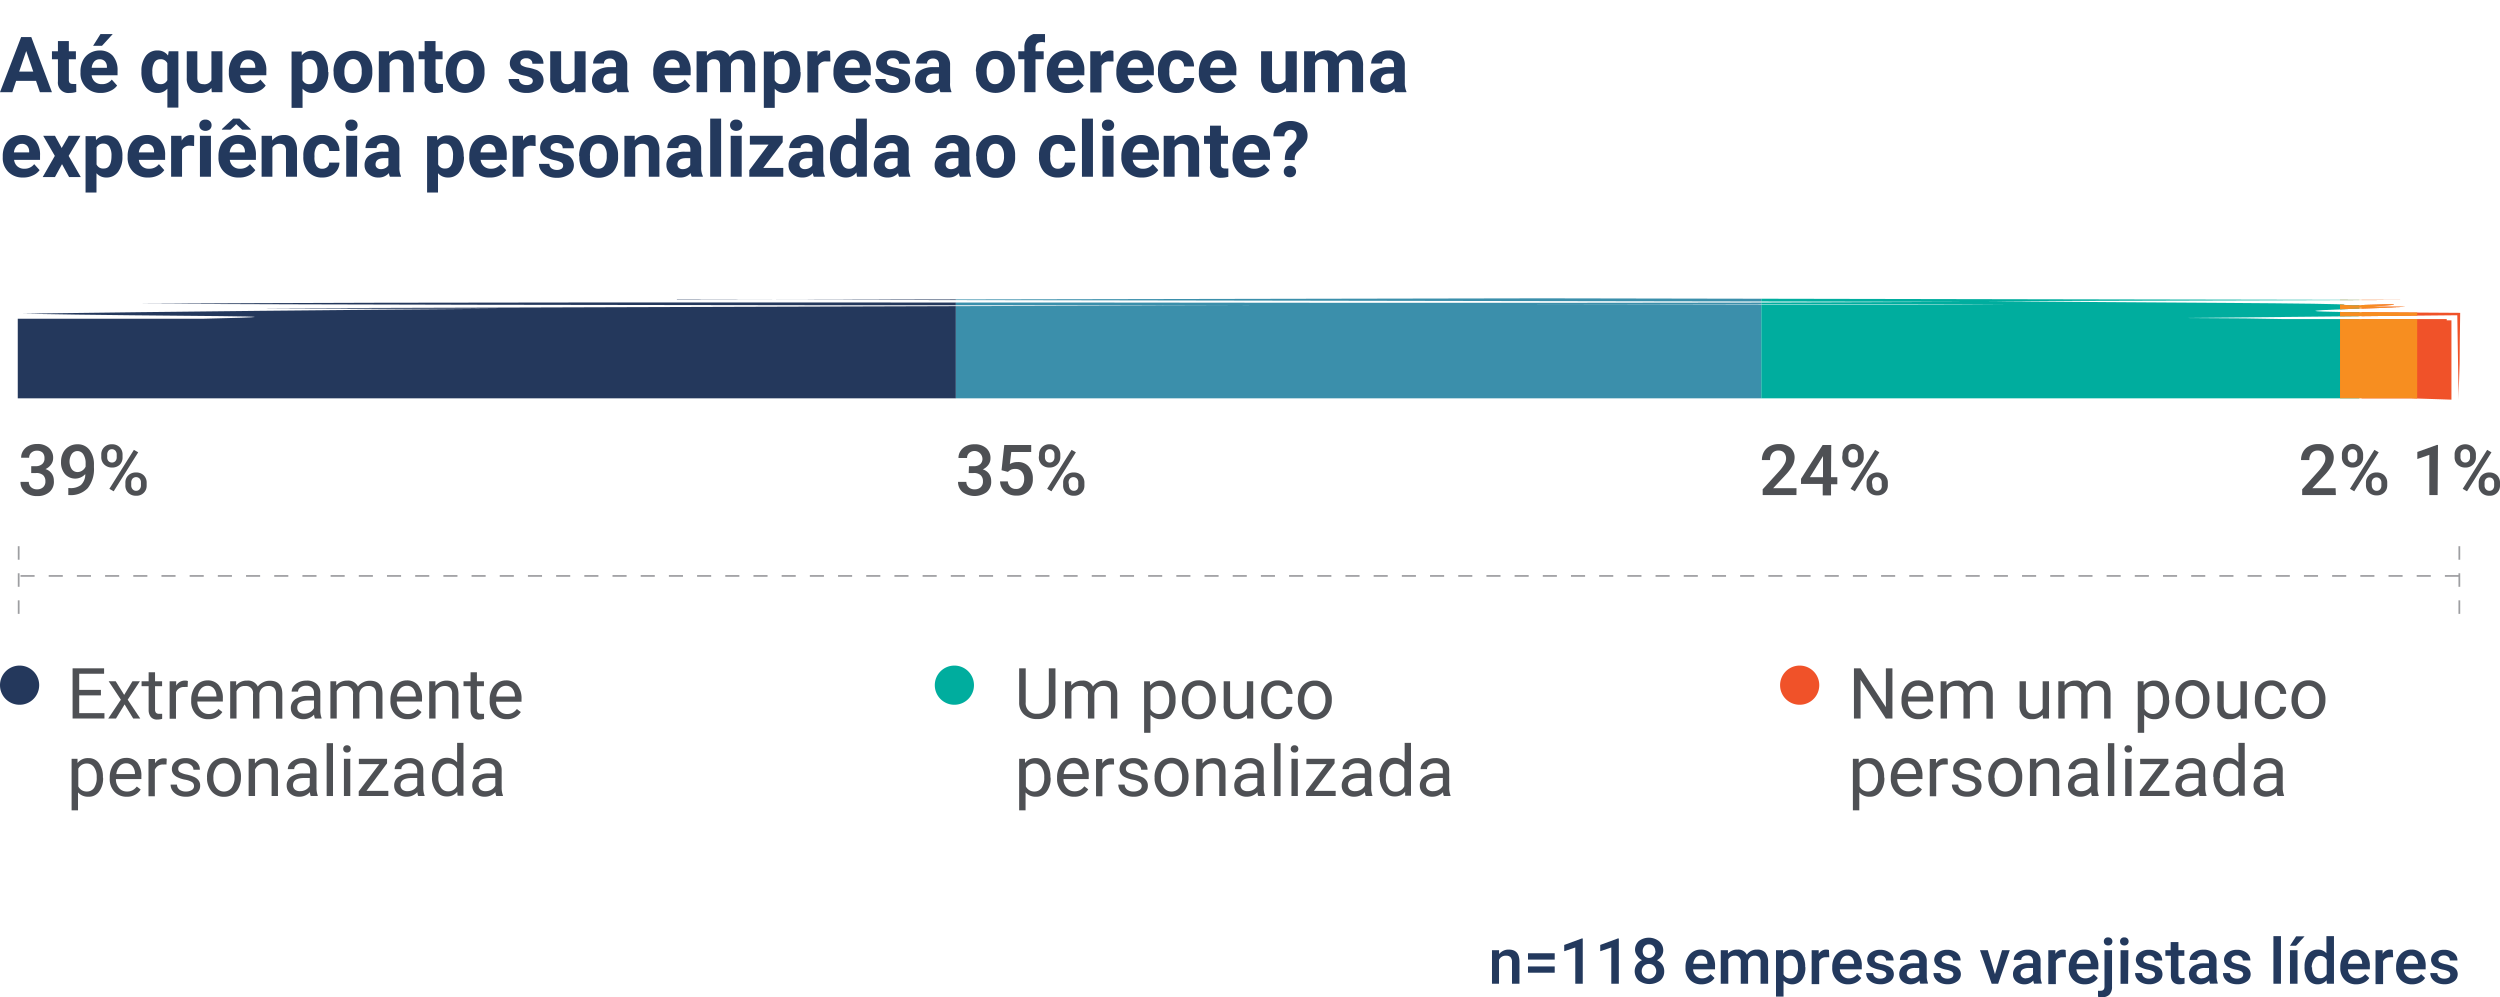 <?xml version="1.0" encoding="UTF-8"?> <svg xmlns="http://www.w3.org/2000/svg" xmlns:xlink="http://www.w3.org/1999/xlink" viewBox="0 0 354.73 141.5"><defs><style>.cls-1,.cls-12,.cls-4{fill:none;}.cls-2{clip-path:url(#clip-path);}.cls-3{fill:#23395d;}.cls-12,.cls-4{stroke:#9d9ea1;stroke-linejoin:round;stroke-width:0.25px;}.cls-4{stroke-dasharray:2 2;}.cls-5{fill:#4e5054;}.cls-6{clip-path:url(#clip-path-2);}.cls-7{fill:#24385c;}.cls-8{fill:#3b8fab;}.cls-9{fill:#00ad9e;}.cls-10{fill:#f05229;}.cls-11{fill:#f78e20;}.cls-12{stroke-dasharray:1.92 1.92;}</style><clipPath id="clip-path" transform="translate(0 4.83)"><rect class="cls-1" width="355.93" height="138"></rect></clipPath><clipPath id="clip-path-2" transform="translate(0 4.83)"><path class="cls-1" d="M96.06,37.68,279.19,38c-41.12.19-82.2.15-123.26.1-45.48,0-90.93-.1-136.37.17,63.54.25,129.75.26,193.3.18,19.77,0,53.85-.17,72.53,0l-98.38,0L42.15,38.9h-4.4c-21,0,35,0,12.66,0h3.88c-38.67,0,.07.13,16.38.08q-33.75.24-67.48.7c20.62.42,45.71.26,25.48.72H2.52V51.69H342.13l4.33.14v0l1.38.05V40.62h-.67v-.18H323.84c-2.65-.07-6.57-.12-14.11-.15l38.94-.39.19,12c0-1.42.09-3.17.14-5.09,0-2.27.05-4.74.08-7.25l-12-.08c-3.23,0-5.89-.05-7.35-.1-2.91-.09-1-.26,10.91-.6-12,.11-6.44,0-2.34,0,3.19-.06,5.5-.12-2-.09l3.29-.26c.62-.14-1.76-.08-3.92,0a20.32,20.32,0,0,1-3.09,0c1.59-.26-30.25-.32-50.74-.53l59.79-.17-122.8-.23-122.8.23"></path></clipPath></defs><g id="Layer_2" data-name="Layer 2"><g id="Layer_1-2" data-name="Layer 1"><g class="cls-2"><path class="cls-3" d="M212.71,130l0,.55a1.69,1.69,0,0,1,1.38-.64c1,0,1.5.56,1.51,1.7v3.14h-1.06v-3.08a1,1,0,0,0-.2-.67.8.8,0,0,0-.64-.22,1,1,0,0,0-1,.59v3.38H211.7V130Z" transform="translate(0 4.83)"></path><path class="cls-3" d="M220.6,131.33h-3.79v-.9h3.79Zm0,1.86h-3.79v-.89h3.79Z" transform="translate(0 4.83)"></path><path class="cls-3" d="M224.58,134.75h-1.06v-5.14l-1.57.53v-.89l2.5-.92h.13Z" transform="translate(0 4.83)"></path><path class="cls-3" d="M229.7,134.75h-1.07v-5.14l-1.57.53v-.89l2.5-.92h.14Z" transform="translate(0 4.83)"></path><path class="cls-3" d="M236,130a1.53,1.53,0,0,1-.24.84,1.67,1.67,0,0,1-.66.57,1.88,1.88,0,0,1,.77.64,1.63,1.63,0,0,1,.27.92,1.67,1.67,0,0,1-.57,1.33,2.58,2.58,0,0,1-3.05,0,1.8,1.8,0,0,1-.3-2.26,1.79,1.79,0,0,1,.77-.63,1.67,1.67,0,0,1-.66-.57A1.53,1.53,0,0,1,232,130a1.67,1.67,0,0,1,.53-1.3,2.36,2.36,0,0,1,2.85,0A1.67,1.67,0,0,1,236,130ZM235,133a1,1,0,0,0-.28-.76,1.09,1.09,0,0,0-1.49,0,1.06,1.06,0,0,0-.28.77,1,1,0,1,0,2.05,0Zm-.13-2.87a1,1,0,0,0-.24-.69.85.85,0,0,0-.66-.27.84.84,0,0,0-.64.26,1,1,0,0,0-.24.7,1,1,0,0,0,.24.7.94.94,0,0,0,1.3,0A1,1,0,0,0,234.89,130.08Z" transform="translate(0 4.83)"></path><path class="cls-3" d="M241.44,134.84a2.2,2.2,0,0,1-1.65-.64,2.32,2.32,0,0,1-.63-1.7v-.14a2.79,2.79,0,0,1,.28-1.27,2.1,2.1,0,0,1,.77-.87,2,2,0,0,1,1.11-.31,1.86,1.86,0,0,1,1.5.62,2.61,2.61,0,0,1,.53,1.75v.43h-3.11a1.42,1.42,0,0,0,.39.93,1.18,1.18,0,0,0,.87.35,1.45,1.45,0,0,0,1.2-.6l.57.55a1.8,1.8,0,0,1-.76.66A2.37,2.37,0,0,1,241.44,134.84Zm-.13-4.08a.92.92,0,0,0-.71.31,1.61,1.61,0,0,0-.34.86h2v-.08A1.3,1.3,0,0,0,242,131,.92.92,0,0,0,241.31,130.76Z" transform="translate(0 4.83)"></path><path class="cls-3" d="M245.18,130l0,.49a1.7,1.7,0,0,1,1.37-.58,1.32,1.32,0,0,1,1.31.73,1.67,1.67,0,0,1,1.46-.73,1.49,1.49,0,0,1,1.17.43,2,2,0,0,1,.39,1.29v3.12h-1.07v-3.09a.91.91,0,0,0-.2-.67.86.86,0,0,0-.65-.21.92.92,0,0,0-.6.2,1,1,0,0,0-.32.51v3.26H247v-3.13a.77.77,0,0,0-.86-.84,1,1,0,0,0-.91.52v3.45h-1.07V130Z" transform="translate(0 4.83)"></path><path class="cls-3" d="M256.17,132.42a2.85,2.85,0,0,1-.5,1.76,1.73,1.73,0,0,1-2.6.14v2.26H252V130h1l0,.48a1.58,1.58,0,0,1,1.28-.57,1.61,1.61,0,0,1,1.37.65,3,3,0,0,1,.49,1.8Zm-1.06-.09a2,2,0,0,0-.29-1.13.92.92,0,0,0-.81-.42,1,1,0,0,0-.94.54v2.11a1,1,0,0,0,1,.56.92.92,0,0,0,.8-.42A2.16,2.16,0,0,0,255.11,132.33Z" transform="translate(0 4.83)"></path><path class="cls-3" d="M259.56,131a3,3,0,0,0-.43,0,1,1,0,0,0-1,.56v3.25h-1.07V130h1l0,.53a1.18,1.18,0,0,1,1.07-.62,1,1,0,0,1,.38.06Z" transform="translate(0 4.83)"></path><path class="cls-3" d="M262.26,134.84a2.2,2.2,0,0,1-1.65-.64,2.32,2.32,0,0,1-.63-1.7v-.14a2.79,2.79,0,0,1,.28-1.27,2.1,2.1,0,0,1,.77-.87,2,2,0,0,1,1.11-.31,1.86,1.86,0,0,1,1.5.62,2.61,2.61,0,0,1,.53,1.75v.43h-3.11a1.42,1.42,0,0,0,.39.93,1.18,1.18,0,0,0,.87.35,1.45,1.45,0,0,0,1.2-.6l.57.55a1.8,1.8,0,0,1-.76.66A2.37,2.37,0,0,1,262.26,134.84Zm-.13-4.08a.92.92,0,0,0-.71.31,1.61,1.61,0,0,0-.34.86h2v-.08a1.3,1.3,0,0,0-.28-.81A.92.92,0,0,0,262.13,130.76Z" transform="translate(0 4.83)"></path><path class="cls-3" d="M267.66,133.46a.5.5,0,0,0-.23-.44,2.68,2.68,0,0,0-.78-.26,4.17,4.17,0,0,1-.92-.29,1.21,1.21,0,0,1-.79-1.12,1.28,1.28,0,0,1,.51-1,2.1,2.1,0,0,1,1.32-.41,2.14,2.14,0,0,1,1.38.42,1.33,1.33,0,0,1,.53,1.09h-1.07a.68.68,0,0,0-.23-.51.91.91,0,0,0-.61-.2.94.94,0,0,0-.57.16.5.5,0,0,0-.22.43.45.45,0,0,0,.2.39,2.89,2.89,0,0,0,.84.27,3.8,3.8,0,0,1,1,.33,1.51,1.51,0,0,1,.53.46,1.23,1.23,0,0,1,.17.65,1.25,1.25,0,0,1-.53,1,2.25,2.25,0,0,1-1.39.4,2.52,2.52,0,0,1-1.05-.21,1.78,1.78,0,0,1-.71-.58,1.38,1.38,0,0,1-.25-.8h1a.75.75,0,0,0,.29.58,1.1,1.1,0,0,0,.7.21,1.14,1.14,0,0,0,.64-.16A.5.5,0,0,0,267.66,133.46Z" transform="translate(0 4.83)"></path><path class="cls-3" d="M272.48,134.75a1.41,1.41,0,0,1-.12-.44,1.8,1.8,0,0,1-2.42.12,1.31,1.31,0,0,1-.45-1,1.36,1.36,0,0,1,.56-1.17,2.77,2.77,0,0,1,1.62-.4h.65v-.32a.88.88,0,0,0-.2-.59.82.82,0,0,0-.63-.22,1,1,0,0,0-.6.18.56.56,0,0,0-.23.47h-1.07a1.24,1.24,0,0,1,.26-.74,1.81,1.81,0,0,1,.7-.53,2.48,2.48,0,0,1,1-.19,2,2,0,0,1,1.33.42,1.5,1.5,0,0,1,.51,1.18v2.14a2.47,2.47,0,0,0,.18,1v.07Zm-1.17-.77a1.2,1.2,0,0,0,.59-.15,1,1,0,0,0,.42-.42v-.89h-.57a1.67,1.67,0,0,0-.9.2.7.7,0,0,0-.29.59.61.61,0,0,0,.2.49A.81.81,0,0,0,271.31,134Z" transform="translate(0 4.83)"></path><path class="cls-3" d="M277.17,133.46a.48.48,0,0,0-.23-.44,2.68,2.68,0,0,0-.78-.26,4.07,4.07,0,0,1-.91-.29,1.22,1.22,0,0,1-.8-1.12,1.26,1.26,0,0,1,.52-1,2.06,2.06,0,0,1,1.32-.41,2.13,2.13,0,0,1,1.37.42,1.33,1.33,0,0,1,.53,1.09h-1.07a.64.64,0,0,0-.23-.51.89.89,0,0,0-.6-.2,1,1,0,0,0-.58.16.5.5,0,0,0-.22.43.44.44,0,0,0,.21.39,2.8,2.8,0,0,0,.83.27,3.8,3.8,0,0,1,1,.33,1.35,1.35,0,0,1,.53.46,1.15,1.15,0,0,1,.17.65,1.23,1.23,0,0,1-.53,1,2.23,2.23,0,0,1-1.39.4,2.44,2.44,0,0,1-1-.21,1.72,1.72,0,0,1-.71-.58,1.39,1.39,0,0,1-.26-.8h1a.74.74,0,0,0,.28.58,1.1,1.1,0,0,0,.7.21,1.12,1.12,0,0,0,.64-.16A.5.5,0,0,0,277.17,133.46Z" transform="translate(0 4.83)"></path><path class="cls-3" d="M283.07,133.4l1-3.4h1.1l-1.65,4.75h-.92L280.94,130h1.11Z" transform="translate(0 4.83)"></path><path class="cls-3" d="M288.62,134.75a2.33,2.33,0,0,1-.12-.44,1.67,1.67,0,0,1-1.25.53,1.72,1.72,0,0,1-1.17-.41,1.31,1.31,0,0,1-.45-1,1.35,1.35,0,0,1,.57-1.17,2.72,2.72,0,0,1,1.61-.4h.66v-.32a.84.84,0,0,0-.21-.59.82.82,0,0,0-.63-.22,1,1,0,0,0-.6.18.58.58,0,0,0-.23.47h-1.07a1.24,1.24,0,0,1,.26-.74,1.84,1.84,0,0,1,.71-.53,2.43,2.43,0,0,1,1-.19,2,2,0,0,1,1.33.42,1.44,1.44,0,0,1,.51,1.18v2.14a2.47,2.47,0,0,0,.18,1v.07Zm-1.17-.77a1.27,1.27,0,0,0,.6-.15,1.13,1.13,0,0,0,.42-.42v-.89h-.58a1.65,1.65,0,0,0-.89.2.68.68,0,0,0-.3.59.65.65,0,0,0,.2.49A.81.81,0,0,0,287.45,134Z" transform="translate(0 4.83)"></path><path class="cls-3" d="M293.14,131a3,3,0,0,0-.43,0,1,1,0,0,0-1,.56v3.25h-1.07V130h1l0,.53a1.18,1.18,0,0,1,1.07-.62,1,1,0,0,1,.38.06Z" transform="translate(0 4.83)"></path><path class="cls-3" d="M295.83,134.84a2.2,2.2,0,0,1-1.65-.64,2.32,2.32,0,0,1-.63-1.7v-.14a2.92,2.92,0,0,1,.28-1.27,2.1,2.1,0,0,1,.77-.87,2,2,0,0,1,1.11-.31,1.86,1.86,0,0,1,1.5.62,2.61,2.61,0,0,1,.53,1.75v.43h-3.11a1.42,1.42,0,0,0,.39.93,1.18,1.18,0,0,0,.87.35,1.45,1.45,0,0,0,1.2-.6l.57.55a1.8,1.8,0,0,1-.76.66A2.34,2.34,0,0,1,295.83,134.84Zm-.13-4.08a.92.92,0,0,0-.71.31,1.61,1.61,0,0,0-.34.86h2v-.08a1.3,1.3,0,0,0-.28-.81A.92.92,0,0,0,295.7,130.76Z" transform="translate(0 4.83)"></path><path class="cls-3" d="M299.68,130v5.17a1.59,1.59,0,0,1-.36,1.12,1.43,1.43,0,0,1-1.06.38,2.12,2.12,0,0,1-.57-.07v-.85a1.48,1.48,0,0,0,.38,0c.35,0,.53-.19.54-.58V130Zm-1.16-1.24a.55.55,0,0,1,.6-.58.61.61,0,0,1,.45.16.57.57,0,0,1,.16.42.54.54,0,0,1-.16.4.61.61,0,0,1-.45.16.57.57,0,0,1-.44-.16A.54.54,0,0,1,298.52,128.76Z" transform="translate(0 4.83)"></path><path class="cls-3" d="M300.82,128.76a.55.55,0,0,1,.6-.58.58.58,0,0,1,.45.16.57.57,0,0,1,.16.42.54.54,0,0,1-.16.4.58.58,0,0,1-.45.16.57.57,0,0,1-.44-.16A.54.54,0,0,1,300.82,128.76Zm1.14,6h-1.07V130H302Z" transform="translate(0 4.83)"></path><path class="cls-3" d="M305.78,133.46a.5.5,0,0,0-.23-.44,2.68,2.68,0,0,0-.78-.26,3.9,3.9,0,0,1-.91-.29,1.22,1.22,0,0,1-.8-1.12,1.26,1.26,0,0,1,.52-1,2.06,2.06,0,0,1,1.32-.41,2.13,2.13,0,0,1,1.37.42,1.33,1.33,0,0,1,.53,1.09h-1.07a.68.68,0,0,0-.23-.51.89.89,0,0,0-.6-.2,1,1,0,0,0-.58.16.5.5,0,0,0-.22.43.44.44,0,0,0,.21.39,2.69,2.69,0,0,0,.83.27,3.8,3.8,0,0,1,1,.33,1.43,1.43,0,0,1,.53.46,1.15,1.15,0,0,1,.17.65,1.23,1.23,0,0,1-.53,1,2.23,2.23,0,0,1-1.39.4,2.44,2.44,0,0,1-1-.21,1.72,1.72,0,0,1-.71-.58,1.39,1.39,0,0,1-.26-.8h1a.74.74,0,0,0,.28.58,1.1,1.1,0,0,0,.7.21,1.12,1.12,0,0,0,.64-.16A.5.5,0,0,0,305.78,133.46Z" transform="translate(0 4.83)"></path><path class="cls-3" d="M309.1,128.84V130h.84v.79h-.84v2.65a.59.59,0,0,0,.11.39.49.49,0,0,0,.38.13,1.65,1.65,0,0,0,.38-.05v.83a3,3,0,0,1-.71.1c-.82,0-1.23-.46-1.23-1.36v-2.69h-.78V130H308v-1.16Z" transform="translate(0 4.83)"></path><path class="cls-3" d="M313.6,134.75a1.68,1.68,0,0,1-.13-.44,1.66,1.66,0,0,1-1.24.53,1.69,1.69,0,0,1-1.17-.41,1.28,1.28,0,0,1-.46-1,1.35,1.35,0,0,1,.57-1.17,2.74,2.74,0,0,1,1.61-.4h.66v-.32a.84.84,0,0,0-.21-.59.82.82,0,0,0-.63-.22.92.92,0,0,0-.59.18.57.57,0,0,0-.24.47H310.7a1.24,1.24,0,0,1,.26-.74,1.84,1.84,0,0,1,.71-.53,2.48,2.48,0,0,1,1-.19,2,2,0,0,1,1.33.42,1.5,1.5,0,0,1,.51,1.18v2.14a2.47,2.47,0,0,0,.18,1v.07Zm-1.18-.77a1.27,1.27,0,0,0,.6-.15,1.13,1.13,0,0,0,.42-.42v-.89h-.58a1.65,1.65,0,0,0-.89.2.68.68,0,0,0-.3.59.62.62,0,0,0,.21.49A.77.77,0,0,0,312.42,134Z" transform="translate(0 4.83)"></path><path class="cls-3" d="M318.29,133.46a.5.5,0,0,0-.23-.44,2.66,2.66,0,0,0-.79-.26,4.24,4.24,0,0,1-.91-.29,1.21,1.21,0,0,1-.79-1.12,1.28,1.28,0,0,1,.51-1,2.1,2.1,0,0,1,1.32-.41,2.14,2.14,0,0,1,1.38.42,1.33,1.33,0,0,1,.53,1.09h-1.07a.68.68,0,0,0-.23-.51.91.91,0,0,0-.61-.2.94.94,0,0,0-.57.16.5.5,0,0,0-.22.43.45.45,0,0,0,.2.39,2.89,2.89,0,0,0,.84.27,3.8,3.8,0,0,1,1,.33,1.51,1.51,0,0,1,.53.46,1.23,1.23,0,0,1,.17.65,1.25,1.25,0,0,1-.53,1,2.25,2.25,0,0,1-1.39.4,2.52,2.52,0,0,1-1.05-.21,1.78,1.78,0,0,1-.71-.58,1.38,1.38,0,0,1-.25-.8h1a.75.75,0,0,0,.29.58,1.1,1.1,0,0,0,.7.21,1.14,1.14,0,0,0,.64-.16A.5.5,0,0,0,318.29,133.46Z" transform="translate(0 4.83)"></path><path class="cls-3" d="M323.65,134.75h-1.07V128h1.07Z" transform="translate(0 4.83)"></path><path class="cls-3" d="M326,134.75h-1.07V130H326Zm-.2-6.72H327l-1.21,1.33h-.86Z" transform="translate(0 4.83)"></path><path class="cls-3" d="M327,132.34a2.86,2.86,0,0,1,.51-1.77,1.65,1.65,0,0,1,1.37-.66,1.55,1.55,0,0,1,1.22.52V128h1.07v6.75h-1l-.05-.49a1.6,1.6,0,0,1-1.28.58,1.63,1.63,0,0,1-1.35-.67A3,3,0,0,1,327,132.34Zm1.07.09a2,2,0,0,0,.28,1.13.91.91,0,0,0,.79.41,1,1,0,0,0,1-.59v-2a1,1,0,0,0-.95-.57.93.93,0,0,0-.8.41A2.3,2.3,0,0,0,328,132.43Z" transform="translate(0 4.83)"></path><path class="cls-3" d="M334.35,134.84a2.2,2.2,0,0,1-1.65-.64,2.32,2.32,0,0,1-.63-1.7v-.14a2.79,2.79,0,0,1,.28-1.27,2.1,2.1,0,0,1,.77-.87,2,2,0,0,1,1.1-.31,1.87,1.87,0,0,1,1.51.62,2.61,2.61,0,0,1,.53,1.75v.43h-3.11a1.42,1.42,0,0,0,.39.93,1.18,1.18,0,0,0,.87.35,1.42,1.42,0,0,0,1.19-.6l.58.55a1.8,1.8,0,0,1-.76.66A2.37,2.37,0,0,1,334.35,134.84Zm-.13-4.08a.92.92,0,0,0-.71.31,1.61,1.61,0,0,0-.34.86h2v-.08a1.25,1.25,0,0,0-.29-.81A.88.88,0,0,0,334.22,130.76Z" transform="translate(0 4.83)"></path><path class="cls-3" d="M339.57,131a3,3,0,0,0-.43,0,1,1,0,0,0-1,.56v3.25h-1.07V130h1l0,.53a1.19,1.19,0,0,1,1.07-.62,1,1,0,0,1,.38.06Z" transform="translate(0 4.83)"></path><path class="cls-3" d="M342.27,134.84a2.2,2.2,0,0,1-1.65-.64,2.32,2.32,0,0,1-.63-1.7v-.14a2.79,2.79,0,0,1,.28-1.27,2.1,2.1,0,0,1,.77-.87,2,2,0,0,1,1.11-.31,1.86,1.86,0,0,1,1.5.62,2.61,2.61,0,0,1,.53,1.75v.43h-3.11a1.42,1.42,0,0,0,.39.93,1.18,1.18,0,0,0,.87.35,1.45,1.45,0,0,0,1.2-.6l.57.55a1.8,1.8,0,0,1-.76.66A2.34,2.34,0,0,1,342.27,134.84Zm-.13-4.08a.92.92,0,0,0-.71.31,1.61,1.61,0,0,0-.34.86h2v-.08a1.3,1.3,0,0,0-.28-.81A.92.92,0,0,0,342.14,130.76Z" transform="translate(0 4.83)"></path><path class="cls-3" d="M347.67,133.46a.5.5,0,0,0-.23-.44,2.68,2.68,0,0,0-.78-.26,3.9,3.9,0,0,1-.91-.29,1.2,1.2,0,0,1-.8-1.12,1.28,1.28,0,0,1,.51-1,2.1,2.1,0,0,1,1.32-.41,2.14,2.14,0,0,1,1.38.42,1.33,1.33,0,0,1,.53,1.09h-1.07a.68.68,0,0,0-.23-.51.91.91,0,0,0-.61-.2.94.94,0,0,0-.57.16.5.5,0,0,0-.22.43.45.45,0,0,0,.2.39,2.89,2.89,0,0,0,.84.27,3.8,3.8,0,0,1,1,.33,1.51,1.51,0,0,1,.53.46,1.23,1.23,0,0,1,.17.65,1.25,1.25,0,0,1-.53,1,2.25,2.25,0,0,1-1.39.4,2.44,2.44,0,0,1-1-.21,1.75,1.75,0,0,1-.72-.58,1.38,1.38,0,0,1-.25-.8h1a.74.74,0,0,0,.28.58,1.1,1.1,0,0,0,.7.21,1.14,1.14,0,0,0,.64-.16A.5.5,0,0,0,347.67,133.46Z" transform="translate(0 4.83)"></path><path class="cls-3" d="M5.11,6.64H2.29L1.75,8.25H0L3,.43H4.44L7.37,8.25H5.66ZM2.72,5.33h2l-1-2.92Z" transform="translate(0 4.83)"></path><path class="cls-3" d="M9.77,1V2.44h1V3.58h-1v2.9a.7.7,0,0,0,.12.46.63.63,0,0,0,.47.14,2.07,2.07,0,0,0,.46,0V8.22a3.29,3.29,0,0,1-.94.14A1.48,1.48,0,0,1,8.22,6.71V3.58H7.37V2.44h.85V1Z" transform="translate(0 4.83)"></path><path class="cls-3" d="M14.3,8.36a2.84,2.84,0,0,1-2.08-.79,2.77,2.77,0,0,1-.8-2.09V5.33a3.44,3.44,0,0,1,.34-1.56,2.48,2.48,0,0,1,1-1.07,2.81,2.81,0,0,1,1.42-.37A2.43,2.43,0,0,1,16,3.08a3.1,3.1,0,0,1,.68,2.14v.63H13a1.44,1.44,0,0,0,.45.91,1.4,1.4,0,0,0,1,.35,1.7,1.7,0,0,0,1.41-.65l.76.85a2.33,2.33,0,0,1-1,.77A3,3,0,0,1,14.3,8.36Zm-.18-4.78a1,1,0,0,0-.75.32,1.55,1.55,0,0,0-.36.89h2.16V4.67a1.14,1.14,0,0,0-.28-.8A1,1,0,0,0,14.12,3.58ZM14.26,0H16L14.47,1.67H13.21Z" transform="translate(0 4.83)"></path><path class="cls-3" d="M20.07,5.29a3.44,3.44,0,0,1,.61-2.16,2,2,0,0,1,1.67-.8,1.78,1.78,0,0,1,1.49.72l.1-.61h1.37v8H23.75V7.75a1.78,1.78,0,0,1-1.41.61,2,2,0,0,1-1.65-.81A3.66,3.66,0,0,1,20.07,5.29Zm1.55.11a2.32,2.32,0,0,0,.29,1.27,1,1,0,0,0,.83.44,1,1,0,0,0,1-.57V4.13a1,1,0,0,0-1-.55.94.94,0,0,0-.83.44A2.48,2.48,0,0,0,21.62,5.4Z" transform="translate(0 4.83)"></path><path class="cls-3" d="M30,7.66a2,2,0,0,1-1.59.7A1.83,1.83,0,0,1,27,7.82a2.29,2.29,0,0,1-.5-1.57V2.44H28V6.2c0,.6.28.91.83.91A1.12,1.12,0,0,0,30,6.56V2.44h1.56V8.25H30.05Z" transform="translate(0 4.83)"></path><path class="cls-3" d="M35.36,8.36a2.84,2.84,0,0,1-2.09-.79,2.8,2.8,0,0,1-.8-2.09V5.33a3.44,3.44,0,0,1,.34-1.56,2.56,2.56,0,0,1,1-1.07,2.74,2.74,0,0,1,1.41-.37,2.42,2.42,0,0,1,1.88.75,3.06,3.06,0,0,1,.69,2.14v.63h-3.7a1.44,1.44,0,0,0,.45.91,1.37,1.37,0,0,0,1,.35,1.68,1.68,0,0,0,1.4-.65l.76.85a2.3,2.3,0,0,1-.94.77A3,3,0,0,1,35.36,8.36Zm-.18-4.78a1,1,0,0,0-.75.32,1.63,1.63,0,0,0-.37.89h2.16V4.67a1.14,1.14,0,0,0-.28-.8A1,1,0,0,0,35.18,3.58Z" transform="translate(0 4.83)"></path><path class="cls-3" d="M46.6,5.4A3.54,3.54,0,0,1,46,7.55a2,2,0,0,1-1.65.81,1.82,1.82,0,0,1-1.42-.61v2.73H41.37v-8h1.44l0,.57a1.84,1.84,0,0,1,1.47-.68,2,2,0,0,1,1.67.8,3.56,3.56,0,0,1,.6,2.19Zm-1.55-.12A2.35,2.35,0,0,0,44.76,4a.94.94,0,0,0-.84-.44,1,1,0,0,0-1,.56V6.53a1,1,0,0,0,1,.58C44.67,7.11,45.05,6.5,45.05,5.28Z" transform="translate(0 4.83)"></path><path class="cls-3" d="M47.32,5.29a3.45,3.45,0,0,1,.33-1.54,2.44,2.44,0,0,1,1-1,2.87,2.87,0,0,1,1.45-.37A2.63,2.63,0,0,1,52,3.05a2.88,2.88,0,0,1,.83,2V5.4a3.07,3.07,0,0,1-.74,2.15,2.89,2.89,0,0,1-4,0,3.1,3.1,0,0,1-.75-2.19Zm1.55.11a2.17,2.17,0,0,0,.31,1.27,1,1,0,0,0,.89.44A1,1,0,0,0,51,6.67a2.3,2.3,0,0,0,.32-1.38A2.1,2.1,0,0,0,51,4a1.1,1.1,0,0,0-1.77,0A2.37,2.37,0,0,0,48.87,5.4Z" transform="translate(0 4.83)"></path><path class="cls-3" d="M55.21,2.44l0,.67a2,2,0,0,1,1.67-.78,1.69,1.69,0,0,1,1.37.54,2.53,2.53,0,0,1,.46,1.63V8.25H57.21V4.52A1,1,0,0,0,57,3.81a1,1,0,0,0-.72-.23,1.07,1.07,0,0,0-1,.56V8.25H53.75V2.44Z" transform="translate(0 4.83)"></path><path class="cls-3" d="M61.8,1V2.44h1V3.58h-1v2.9a.7.7,0,0,0,.12.46.63.63,0,0,0,.47.14,2.07,2.07,0,0,0,.46,0V8.22a3.29,3.29,0,0,1-.94.14,1.48,1.48,0,0,1-1.66-1.65V3.58H59.4V2.44h.85V1Z" transform="translate(0 4.83)"></path><path class="cls-3" d="M63.25,5.29a3.45,3.45,0,0,1,.33-1.54,2.44,2.44,0,0,1,1-1A2.87,2.87,0,0,1,66,2.33a2.63,2.63,0,0,1,1.92.72,2.84,2.84,0,0,1,.83,2V5.4A3,3,0,0,1,68,7.55a2.89,2.89,0,0,1-4,0,3.1,3.1,0,0,1-.75-2.19Zm1.55.11a2.24,2.24,0,0,0,.31,1.27,1,1,0,0,0,.89.44,1.05,1.05,0,0,0,.89-.44,2.39,2.39,0,0,0,.31-1.38A2.17,2.17,0,0,0,66.89,4a1,1,0,0,0-.9-.45,1,1,0,0,0-.88.45A2.45,2.45,0,0,0,64.8,5.4Z" transform="translate(0 4.83)"></path><path class="cls-3" d="M75.6,6.64a.49.49,0,0,0-.28-.44,3.29,3.29,0,0,0-.91-.3C73,5.61,72.34,5,72.34,4.14A1.6,1.6,0,0,1,73,2.85a2.58,2.58,0,0,1,1.68-.52,2.82,2.82,0,0,1,1.77.52,1.65,1.65,0,0,1,.66,1.36H75.54a.71.71,0,0,0-.22-.55.87.87,0,0,0-.67-.22.9.9,0,0,0-.6.18.52.52,0,0,0-.22.45.47.47,0,0,0,.24.41,2.53,2.53,0,0,0,.83.28,5.71,5.71,0,0,1,1,.26,1.6,1.6,0,0,1,1.23,1.56,1.52,1.52,0,0,1-.69,1.29,3,3,0,0,1-1.76.49,3.09,3.09,0,0,1-1.29-.26,2.14,2.14,0,0,1-.89-.72,1.63,1.63,0,0,1-.33-1h1.48a.8.8,0,0,0,.3.64,1.28,1.28,0,0,0,.77.22,1.14,1.14,0,0,0,.67-.17A.55.55,0,0,0,75.6,6.64Z" transform="translate(0 4.83)"></path><path class="cls-3" d="M81.59,7.66a2,2,0,0,1-1.59.7,1.83,1.83,0,0,1-1.43-.54,2.29,2.29,0,0,1-.5-1.57V2.44h1.55V6.2c0,.6.28.91.83.91a1.12,1.12,0,0,0,1.08-.55V2.44h1.56V8.25H81.63Z" transform="translate(0 4.83)"></path><path class="cls-3" d="M87.63,8.25a2,2,0,0,1-.16-.52A1.86,1.86,0,0,1,86,8.36a2.09,2.09,0,0,1-1.42-.5A1.59,1.59,0,0,1,84,6.62a1.65,1.65,0,0,1,.68-1.42,3.36,3.36,0,0,1,2-.5h.72V4.37a1,1,0,0,0-.21-.65.81.81,0,0,0-.65-.24.92.92,0,0,0-.62.19.66.66,0,0,0-.22.51H84.16a1.55,1.55,0,0,1,.31-.93,2,2,0,0,1,.88-.67,3.11,3.11,0,0,1,1.28-.25,2.51,2.51,0,0,1,1.7.54A1.87,1.87,0,0,1,89,4.39V6.91a2.73,2.73,0,0,0,.23,1.25v.09ZM86.35,7.17A1.36,1.36,0,0,0,87,7a1,1,0,0,0,.43-.41v-1h-.58c-.78,0-1.19.27-1.24.8V6.5a.6.6,0,0,0,.21.48A.76.76,0,0,0,86.35,7.17Z" transform="translate(0 4.83)"></path><path class="cls-3" d="M95.57,8.36a2.84,2.84,0,0,1-2.08-.79,2.8,2.8,0,0,1-.8-2.09V5.33A3.44,3.44,0,0,1,93,3.77,2.44,2.44,0,0,1,94,2.7a2.74,2.74,0,0,1,1.41-.37,2.42,2.42,0,0,1,1.88.75A3.1,3.1,0,0,1,98,5.22v.63h-3.7a1.41,1.41,0,0,0,.46.91,1.36,1.36,0,0,0,1,.35,1.7,1.7,0,0,0,1.41-.65l.76.85a2.27,2.27,0,0,1-1,.77A3,3,0,0,1,95.57,8.36ZM95.4,3.58a1,1,0,0,0-.75.32,1.49,1.49,0,0,0-.37.89h2.16V4.67a1.14,1.14,0,0,0-.28-.8A1,1,0,0,0,95.4,3.58Z" transform="translate(0 4.83)"></path><path class="cls-3" d="M100.3,2.44l0,.65A2,2,0,0,1,102,2.33a1.55,1.55,0,0,1,1.54.89,2,2,0,0,1,1.75-.89,1.71,1.71,0,0,1,1.4.55,2.53,2.53,0,0,1,.46,1.66V8.25h-1.55V4.54a1.12,1.12,0,0,0-.2-.73.86.86,0,0,0-.68-.23,1,1,0,0,0-1,.67v4h-1.55V4.54a1.1,1.1,0,0,0-.2-.73.87.87,0,0,0-.68-.23,1,1,0,0,0-.95.55V8.25H98.84V2.44Z" transform="translate(0 4.83)"></path><path class="cls-3" d="M113.6,5.4A3.47,3.47,0,0,1,113,7.55a2,2,0,0,1-1.65.81,1.82,1.82,0,0,1-1.42-.61v2.73h-1.55v-8h1.44l0,.57a1.84,1.84,0,0,1,1.47-.68,2,2,0,0,1,1.67.8,3.56,3.56,0,0,1,.6,2.19Zm-1.55-.12A2.35,2.35,0,0,0,111.76,4a.94.94,0,0,0-.84-.44,1,1,0,0,0-1,.56V6.53a1,1,0,0,0,1,.58C111.68,7.11,112.05,6.5,112.05,5.28Z" transform="translate(0 4.83)"></path><path class="cls-3" d="M117.83,3.89c-.22,0-.4,0-.56,0a1.14,1.14,0,0,0-1.16.6v3.8h-1.55V2.44H116l0,.69a1.44,1.44,0,0,1,1.29-.8,1.53,1.53,0,0,1,.49.07Z" transform="translate(0 4.83)"></path><path class="cls-3" d="M121.15,8.36a2.82,2.82,0,0,1-2.08-.79,2.77,2.77,0,0,1-.81-2.09V5.33a3.57,3.57,0,0,1,.34-1.56,2.56,2.56,0,0,1,1-1.07A2.78,2.78,0,0,1,121,2.33a2.4,2.4,0,0,1,1.87.75,3.06,3.06,0,0,1,.69,2.14v.63h-3.7a1.44,1.44,0,0,0,.45.91,1.37,1.37,0,0,0,1,.35,1.68,1.68,0,0,0,1.4-.65l.76.85a2.24,2.24,0,0,1-.94.77A3,3,0,0,1,121.15,8.36ZM121,3.58a1,1,0,0,0-.75.32,1.63,1.63,0,0,0-.37.89H122V4.67a1.14,1.14,0,0,0-.28-.8A1,1,0,0,0,121,3.58Z" transform="translate(0 4.83)"></path><path class="cls-3" d="M127.57,6.64a.48.48,0,0,0-.29-.44,3.2,3.2,0,0,0-.9-.3c-1.38-.29-2.07-.87-2.07-1.76A1.6,1.6,0,0,1,125,2.85a2.58,2.58,0,0,1,1.68-.52,2.86,2.86,0,0,1,1.77.52,1.65,1.65,0,0,1,.66,1.36h-1.55a.71.71,0,0,0-.22-.55.89.89,0,0,0-.67-.22.94.94,0,0,0-.61.18.54.54,0,0,0-.21.45.47.47,0,0,0,.24.41,2.53,2.53,0,0,0,.83.28,6,6,0,0,1,1,.26,1.6,1.6,0,0,1,1.23,1.56,1.52,1.52,0,0,1-.69,1.29,3,3,0,0,1-1.76.49,3.14,3.14,0,0,1-1.3-.26,2.17,2.17,0,0,1-.88-.72,1.63,1.63,0,0,1-.33-1h1.47a.84.84,0,0,0,.31.64,1.25,1.25,0,0,0,.76.22,1.15,1.15,0,0,0,.68-.17A.55.55,0,0,0,127.57,6.64Z" transform="translate(0 4.83)"></path><path class="cls-3" d="M133.44,8.25a1.69,1.69,0,0,1-.15-.52,1.89,1.89,0,0,1-1.47.63,2.09,2.09,0,0,1-1.42-.5,1.59,1.59,0,0,1-.56-1.24,1.64,1.64,0,0,1,.69-1.42,3.32,3.32,0,0,1,2-.5h.71V4.37a1,1,0,0,0-.2-.65.83.83,0,0,0-.66-.24.89.89,0,0,0-.61.19.63.63,0,0,0-.23.51H130a1.62,1.62,0,0,1,.31-.93,2.07,2.07,0,0,1,.88-.67,3.11,3.11,0,0,1,1.28-.25,2.54,2.54,0,0,1,1.71.54,1.9,1.9,0,0,1,.63,1.52V6.91A2.73,2.73,0,0,0,135,8.16v.09Zm-1.28-1.08a1.33,1.33,0,0,0,.63-.15,1,1,0,0,0,.43-.41v-1h-.58c-.78,0-1.19.27-1.24.8V6.5a.59.59,0,0,0,.2.48A.78.78,0,0,0,132.16,7.17Z" transform="translate(0 4.83)"></path><path class="cls-3" d="M138.47,5.29a3.45,3.45,0,0,1,.33-1.54,2.44,2.44,0,0,1,1-1,2.87,2.87,0,0,1,1.45-.37,2.63,2.63,0,0,1,1.92.72A2.84,2.84,0,0,1,144,5V5.4a3,3,0,0,1-.74,2.15,2.89,2.89,0,0,1-4,0,3.1,3.1,0,0,1-.75-2.19ZM140,5.4a2.24,2.24,0,0,0,.31,1.27,1,1,0,0,0,.89.44,1.05,1.05,0,0,0,.89-.44,2.39,2.39,0,0,0,.31-1.38A2.17,2.17,0,0,0,142.11,4a1,1,0,0,0-.9-.45,1,1,0,0,0-.88.45A2.45,2.45,0,0,0,140,5.4Z" transform="translate(0 4.83)"></path><path class="cls-3" d="M145.35,8.25V3.58h-.86V2.44h.86v-.5a2,2,0,0,1,.57-1.51,2.15,2.15,0,0,1,1.57-.54,3.69,3.69,0,0,1,.79.1l0,1.2a1.65,1.65,0,0,0-.47-.05c-.59,0-.88.28-.88.83v.47h1.16V3.58h-1.16V8.25Z" transform="translate(0 4.83)"></path><path class="cls-3" d="M151.43,8.36a2.8,2.8,0,0,1-2.08-.79,2.77,2.77,0,0,1-.81-2.09V5.33a3.57,3.57,0,0,1,.34-1.56,2.56,2.56,0,0,1,1-1.07,2.77,2.77,0,0,1,1.41-.37,2.4,2.4,0,0,1,1.88.75,3.06,3.06,0,0,1,.69,2.14v.63h-3.7a1.44,1.44,0,0,0,.45.91,1.37,1.37,0,0,0,1,.35,1.68,1.68,0,0,0,1.4-.65l.76.85a2.24,2.24,0,0,1-.94.77A3,3,0,0,1,151.43,8.36Zm-.18-4.78a1,1,0,0,0-.75.32,1.63,1.63,0,0,0-.37.89h2.16V4.67a1.14,1.14,0,0,0-.28-.8A1,1,0,0,0,151.25,3.58Z" transform="translate(0 4.83)"></path><path class="cls-3" d="M158,3.89c-.21,0-.39,0-.56,0a1.13,1.13,0,0,0-1.15.6v3.8H154.7V2.44h1.46l.05.69a1.44,1.44,0,0,1,1.29-.8,1.51,1.51,0,0,1,.48.07Z" transform="translate(0 4.83)"></path><path class="cls-3" d="M161.29,8.36a2.84,2.84,0,0,1-2.09-.79,2.8,2.8,0,0,1-.8-2.09V5.33a3.44,3.44,0,0,1,.34-1.56,2.56,2.56,0,0,1,1-1.07,2.74,2.74,0,0,1,1.41-.37,2.42,2.42,0,0,1,1.88.75,3.06,3.06,0,0,1,.69,2.14v.63H160a1.44,1.44,0,0,0,.45.91,1.37,1.37,0,0,0,1,.35,1.68,1.68,0,0,0,1.4-.65l.76.85a2.3,2.3,0,0,1-.94.77A3,3,0,0,1,161.29,8.36Zm-.18-4.78a1,1,0,0,0-.75.32,1.63,1.63,0,0,0-.37.89h2.16V4.67a1.14,1.14,0,0,0-.28-.8A1,1,0,0,0,161.11,3.58Z" transform="translate(0 4.83)"></path><path class="cls-3" d="M167,7.11a1,1,0,0,0,.7-.24.84.84,0,0,0,.28-.63h1.46a2,2,0,0,1-.33,1.08,2.14,2.14,0,0,1-.86.77,2.76,2.76,0,0,1-1.22.27,2.54,2.54,0,0,1-2-.79,3.14,3.14,0,0,1-.72-2.19V5.27A3.09,3.09,0,0,1,165,3.13a2.51,2.51,0,0,1,2-.8,2.46,2.46,0,0,1,1.75.62,2.22,2.22,0,0,1,.67,1.65H168a1,1,0,0,0-.28-.73.93.93,0,0,0-.71-.29,1,1,0,0,0-.82.4,2.32,2.32,0,0,0-.27,1.28v.16a2.34,2.34,0,0,0,.27,1.29A.93.93,0,0,0,167,7.11Z" transform="translate(0 4.83)"></path><path class="cls-3" d="M173,8.36a2.82,2.82,0,0,1-2.08-.79,2.77,2.77,0,0,1-.81-2.09V5.33a3.57,3.57,0,0,1,.34-1.56,2.56,2.56,0,0,1,1-1.07,2.78,2.78,0,0,1,1.42-.37,2.4,2.4,0,0,1,1.87.75,3.06,3.06,0,0,1,.69,2.14v.63h-3.7a1.44,1.44,0,0,0,.45.91,1.37,1.37,0,0,0,1,.35,1.67,1.67,0,0,0,1.4-.65l.76.85a2.24,2.24,0,0,1-.94.77A3,3,0,0,1,173,8.36Zm-.18-4.78a1,1,0,0,0-.75.32,1.63,1.63,0,0,0-.37.89h2.16V4.67a1.09,1.09,0,0,0-.28-.8A1,1,0,0,0,172.79,3.58Z" transform="translate(0 4.83)"></path><path class="cls-3" d="M182.46,7.66a1.93,1.93,0,0,1-1.59.7,1.85,1.85,0,0,1-1.43-.54,2.34,2.34,0,0,1-.5-1.57V2.44h1.55V6.2c0,.6.28.91.83.91a1.14,1.14,0,0,0,1.09-.55V2.44H184V8.25H182.5Z" transform="translate(0 4.83)"></path><path class="cls-3" d="M186.59,2.44l0,.65a2,2,0,0,1,1.67-.76,1.55,1.55,0,0,1,1.54.89,2,2,0,0,1,1.75-.89,1.71,1.71,0,0,1,1.4.55,2.53,2.53,0,0,1,.46,1.66V8.25h-1.55V4.54a1.12,1.12,0,0,0-.2-.73.86.86,0,0,0-.68-.23,1,1,0,0,0-1,.67v4h-1.55V4.54a1.1,1.1,0,0,0-.2-.73.87.87,0,0,0-.68-.23,1,1,0,0,0-.95.55V8.25h-1.56V2.44Z" transform="translate(0 4.83)"></path><path class="cls-3" d="M198,8.25a1.69,1.69,0,0,1-.15-.52,1.89,1.89,0,0,1-1.47.63,2,2,0,0,1-1.41-.5,1.56,1.56,0,0,1-.56-1.24,1.63,1.63,0,0,1,.68-1.42,3.36,3.36,0,0,1,2-.5h.71V4.37a1,1,0,0,0-.2-.65.83.83,0,0,0-.66-.24.89.89,0,0,0-.61.19.63.63,0,0,0-.22.51h-1.55a1.55,1.55,0,0,1,.31-.93,2,2,0,0,1,.88-.67A3.08,3.08,0,0,1,197,2.33a2.53,2.53,0,0,1,1.7.54,1.9,1.9,0,0,1,.63,1.52V6.91a2.86,2.86,0,0,0,.23,1.25v.09Zm-1.28-1.08a1.33,1.33,0,0,0,.63-.15,1,1,0,0,0,.43-.41v-1h-.58c-.77,0-1.19.27-1.24.8V6.5a.63.63,0,0,0,.2.48A.78.78,0,0,0,196.74,7.17Z" transform="translate(0 4.83)"></path><path class="cls-3" d="M3.27,20.36a2.84,2.84,0,0,1-2.08-.79,2.76,2.76,0,0,1-.8-2.08v-.15a3.45,3.45,0,0,1,.34-1.57,2.4,2.4,0,0,1,1-1.06,2.72,2.72,0,0,1,1.42-.38A2.43,2.43,0,0,1,5,15.08a3.12,3.12,0,0,1,.68,2.14v.63H2a1.44,1.44,0,0,0,.45.91,1.4,1.4,0,0,0,1,.35,1.67,1.67,0,0,0,1.4-.65l.77.85a2.33,2.33,0,0,1-1,.77A3,3,0,0,1,3.27,20.36Zm-.18-4.78a1,1,0,0,0-.75.32,1.58,1.58,0,0,0-.36.89H4.14v-.12a1.16,1.16,0,0,0-.28-.8A1,1,0,0,0,3.09,15.58Z" transform="translate(0 4.83)"></path><path class="cls-3" d="M8.75,16.17l1-1.73h1.66L9.74,17.29l1.72,3H9.8l-1-1.83-1,1.83H6.06l1.72-3L6.13,14.44H7.8Z" transform="translate(0 4.83)"></path><path class="cls-3" d="M17.37,17.4a3.47,3.47,0,0,1-.61,2.15,2,2,0,0,1-1.65.81,1.84,1.84,0,0,1-1.42-.61v2.74H12.14v-8h1.44l.05.57a1.84,1.84,0,0,1,1.47-.68,2,2,0,0,1,1.67.8,3.56,3.56,0,0,1,.6,2.19Zm-1.55-.12A2.29,2.29,0,0,0,15.53,16a.93.93,0,0,0-.83-.45,1,1,0,0,0-1,.56v2.39a1,1,0,0,0,1,.58Q15.82,19.11,15.82,17.28Z" transform="translate(0 4.83)"></path><path class="cls-3" d="M21,20.36a2.84,2.84,0,0,1-2.09-.79,2.8,2.8,0,0,1-.8-2.08v-.15a3.45,3.45,0,0,1,.34-1.57,2.48,2.48,0,0,1,1-1.06,2.66,2.66,0,0,1,1.41-.38,2.42,2.42,0,0,1,1.88.75,3.08,3.08,0,0,1,.69,2.14v.63H19.7a1.44,1.44,0,0,0,.45.91,1.37,1.37,0,0,0,1,.35,1.68,1.68,0,0,0,1.4-.65l.76.85a2.24,2.24,0,0,1-.94.77A3,3,0,0,1,21,20.36Zm-.18-4.78a1,1,0,0,0-.75.32,1.66,1.66,0,0,0-.37.89h2.16v-.12a1.16,1.16,0,0,0-.28-.8A1,1,0,0,0,20.83,15.58Z" transform="translate(0 4.83)"></path><path class="cls-3" d="M27.54,15.9a4,4,0,0,0-.56-.05,1.13,1.13,0,0,0-1.15.6v3.8H24.28V14.44h1.46l.05.69a1.44,1.44,0,0,1,1.29-.8,1.85,1.85,0,0,1,.48.07Z" transform="translate(0 4.83)"></path><path class="cls-3" d="M28.28,12.94a.78.78,0,0,1,.23-.58.89.89,0,0,1,.64-.22.88.88,0,0,1,.63.22.75.75,0,0,1,.24.58.77.77,0,0,1-.24.58,1,1,0,0,1-1.26,0A.77.77,0,0,1,28.28,12.94Zm1.65,7.31H28.37V14.44h1.56Z" transform="translate(0 4.83)"></path><path class="cls-3" d="M33.88,20.36a2.82,2.82,0,0,1-2.08-.79,2.76,2.76,0,0,1-.8-2.08v-.15a3.58,3.58,0,0,1,.33-1.57,2.48,2.48,0,0,1,1-1.06,2.72,2.72,0,0,1,1.42-.38,2.43,2.43,0,0,1,1.88.75,3.12,3.12,0,0,1,.68,2.14v.63h-3.7a1.44,1.44,0,0,0,.45.91,1.4,1.4,0,0,0,1,.35,1.67,1.67,0,0,0,1.4-.65l.77.85a2.33,2.33,0,0,1-.95.77A3,3,0,0,1,33.88,20.36Zm1.71-6.86v.07H34.36l-.83-.78-.83.78H31.49v-.09L33.08,12H34ZM33.7,15.58a1,1,0,0,0-.75.32,1.58,1.58,0,0,0-.36.89h2.16v-.12a1.16,1.16,0,0,0-.28-.8A1,1,0,0,0,33.7,15.58Z" transform="translate(0 4.83)"></path><path class="cls-3" d="M38.58,14.44l.05.67a2,2,0,0,1,1.67-.78,1.67,1.67,0,0,1,1.37.54,2.53,2.53,0,0,1,.47,1.63v3.75H40.58V16.53a1,1,0,0,0-.21-.72,1,1,0,0,0-.72-.23,1.08,1.08,0,0,0-1,.56v4.11H37.12V14.44Z" transform="translate(0 4.83)"></path><path class="cls-3" d="M45.73,19.11a1,1,0,0,0,.7-.24.84.84,0,0,0,.28-.63h1.45a1.93,1.93,0,0,1-.32,1.08,2.1,2.1,0,0,1-.87.77,2.69,2.69,0,0,1-1.21.27,2.56,2.56,0,0,1-2-.79,3.14,3.14,0,0,1-.72-2.19v-.1a3.1,3.1,0,0,1,.72-2.15,2.5,2.5,0,0,1,2-.8,2.44,2.44,0,0,1,1.74.62,2.18,2.18,0,0,1,.67,1.65H46.71a1.06,1.06,0,0,0-.28-.73A1,1,0,0,0,44.9,16a2.31,2.31,0,0,0-.28,1.28v.16a2.24,2.24,0,0,0,.28,1.29A.93.93,0,0,0,45.73,19.11Z" transform="translate(0 4.83)"></path><path class="cls-3" d="M49,12.94a.78.78,0,0,1,.23-.58.89.89,0,0,1,.64-.22.88.88,0,0,1,.63.22.75.75,0,0,1,.24.58.77.77,0,0,1-.24.58,1,1,0,0,1-1.26,0A.77.77,0,0,1,49,12.94Zm1.65,7.31H49.13V14.44h1.56Z" transform="translate(0 4.83)"></path><path class="cls-3" d="M55.33,20.25a1.69,1.69,0,0,1-.15-.52,1.89,1.89,0,0,1-1.47.63,2,2,0,0,1-1.41-.5,1.56,1.56,0,0,1-.57-1.24,1.64,1.64,0,0,1,.69-1.42,3.36,3.36,0,0,1,2-.5h.71v-.33a1,1,0,0,0-.2-.65.83.83,0,0,0-.66-.24.89.89,0,0,0-.61.19.64.64,0,0,0-.22.51H51.86a1.62,1.62,0,0,1,.31-.93,2,2,0,0,1,.89-.67,3.06,3.06,0,0,1,1.27-.25,2.54,2.54,0,0,1,1.71.54,1.9,1.9,0,0,1,.63,1.52v2.52a2.73,2.73,0,0,0,.23,1.25v.09Zm-1.28-1.08a1.33,1.33,0,0,0,.63-.15,1,1,0,0,0,.43-.41v-1h-.58c-.77,0-1.19.27-1.24.8v.1a.59.59,0,0,0,.2.47A.78.78,0,0,0,54.05,19.17Z" transform="translate(0 4.83)"></path><path class="cls-3" d="M65.83,17.4a3.47,3.47,0,0,1-.61,2.15,1.94,1.94,0,0,1-1.64.81,1.86,1.86,0,0,1-1.43-.61v2.74H60.6v-8H62l.06.57a1.81,1.81,0,0,1,1.47-.68,2,2,0,0,1,1.67.8,3.63,3.63,0,0,1,.59,2.19Zm-1.55-.12A2.2,2.2,0,0,0,64,16a.93.93,0,0,0-.83-.45,1,1,0,0,0-1,.56v2.39a1,1,0,0,0,1,.58Q64.28,19.11,64.28,17.28Z" transform="translate(0 4.83)"></path><path class="cls-3" d="M69.47,20.36a2.82,2.82,0,0,1-2.08-.79,2.76,2.76,0,0,1-.8-2.08v-.15a3.58,3.58,0,0,1,.33-1.57,2.48,2.48,0,0,1,1-1.06,2.72,2.72,0,0,1,1.42-.38,2.43,2.43,0,0,1,1.88.75,3.12,3.12,0,0,1,.68,2.14v.63h-3.7a1.44,1.44,0,0,0,.45.91,1.4,1.4,0,0,0,1,.35,1.67,1.67,0,0,0,1.4-.65l.77.85a2.33,2.33,0,0,1-.95.77A3,3,0,0,1,69.47,20.36Zm-.18-4.78a1,1,0,0,0-.75.32,1.58,1.58,0,0,0-.36.89h2.15v-.12a1.15,1.15,0,0,0-.27-.8A1,1,0,0,0,69.29,15.58Z" transform="translate(0 4.83)"></path><path class="cls-3" d="M76,15.9a4.27,4.27,0,0,0-.56-.05,1.15,1.15,0,0,0-1.16.6v3.8H72.74V14.44h1.47l0,.69a1.44,1.44,0,0,1,1.29-.8,1.87,1.87,0,0,1,.49.07Z" transform="translate(0 4.83)"></path><path class="cls-3" d="M79.9,18.65a.5.5,0,0,0-.28-.45,3.29,3.29,0,0,0-.91-.3c-1.38-.29-2.07-.87-2.07-1.76a1.6,1.6,0,0,1,.64-1.29A2.63,2.63,0,0,1,79,14.33a2.82,2.82,0,0,1,1.77.52,1.65,1.65,0,0,1,.66,1.36H79.84a.74.74,0,0,0-.21-.55,1.13,1.13,0,0,0-1.28,0,.55.55,0,0,0-.22.45.46.46,0,0,0,.25.41,2.46,2.46,0,0,0,.82.28,5.71,5.71,0,0,1,1,.26,1.6,1.6,0,0,1,1.23,1.56,1.53,1.53,0,0,1-.68,1.29,3,3,0,0,1-1.76.49,3.14,3.14,0,0,1-1.3-.26,2.14,2.14,0,0,1-.89-.72,1.62,1.62,0,0,1-.32-1h1.47a.81.81,0,0,0,.31.64,1.25,1.25,0,0,0,.76.22,1.12,1.12,0,0,0,.67-.17A.53.53,0,0,0,79.9,18.65Z" transform="translate(0 4.83)"></path><path class="cls-3" d="M82.17,17.29a3.48,3.48,0,0,1,.33-1.54,2.44,2.44,0,0,1,1-1.05,2.87,2.87,0,0,1,1.45-.37,2.63,2.63,0,0,1,1.92.72,2.88,2.88,0,0,1,.83,2v.39a3.07,3.07,0,0,1-.74,2.15,2.89,2.89,0,0,1-4,0,3.06,3.06,0,0,1-.75-2.19Zm1.55.11A2.17,2.17,0,0,0,84,18.67a1,1,0,0,0,.89.44,1,1,0,0,0,.88-.44,2.38,2.38,0,0,0,.32-1.38A2.17,2.17,0,0,0,85.8,16a1,1,0,0,0-.89-.45A1,1,0,0,0,84,16,2.37,2.37,0,0,0,83.72,17.4Z" transform="translate(0 4.83)"></path><path class="cls-3" d="M90.06,14.44l0,.67a2,2,0,0,1,1.67-.78,1.69,1.69,0,0,1,1.37.54,2.53,2.53,0,0,1,.46,1.63v3.75H92.06V16.53a1,1,0,0,0-.21-.72,1,1,0,0,0-.72-.23,1.07,1.07,0,0,0-1,.56v4.11H88.6V14.44Z" transform="translate(0 4.83)"></path><path class="cls-3" d="M98.16,20.25a1.45,1.45,0,0,1-.16-.52,1.88,1.88,0,0,1-1.47.63,2.06,2.06,0,0,1-1.41-.5,1.58,1.58,0,0,1-.56-1.24,1.65,1.65,0,0,1,.68-1.42,3.36,3.36,0,0,1,2-.5h.72v-.33a1,1,0,0,0-.21-.65.82.82,0,0,0-.65-.24.92.92,0,0,0-.62.19.64.64,0,0,0-.22.51H94.69a1.55,1.55,0,0,1,.31-.93,2,2,0,0,1,.88-.67,3.11,3.11,0,0,1,1.28-.25,2.53,2.53,0,0,1,1.7.54,1.9,1.9,0,0,1,.63,1.52v2.52a2.71,2.71,0,0,0,.24,1.25v.09Zm-1.29-1.08a1.4,1.4,0,0,0,.64-.15,1.06,1.06,0,0,0,.43-.41v-1h-.58c-.78,0-1.19.27-1.24.8v.1a.62.62,0,0,0,.2.47A.79.79,0,0,0,96.87,19.17Z" transform="translate(0 4.83)"></path><path class="cls-3" d="M102.32,20.25h-1.55V12h1.55Z" transform="translate(0 4.83)"></path><path class="cls-3" d="M103.59,12.94a.75.75,0,0,1,.24-.58.85.85,0,0,1,.63-.22.89.89,0,0,1,.64.22.78.78,0,0,1,.23.58.77.77,0,0,1-.24.58,1,1,0,0,1-1.26,0A.77.77,0,0,1,103.59,12.94Zm1.65,7.31h-1.56V14.44h1.56Z" transform="translate(0 4.83)"></path><path class="cls-3" d="M108.3,19h2.84v1.25h-4.82v-.94l2.73-3.62H106.4V14.44h4.66v.91Z" transform="translate(0 4.83)"></path><path class="cls-3" d="M115.48,20.25a1.69,1.69,0,0,1-.15-.52,1.89,1.89,0,0,1-1.47.63,2,2,0,0,1-1.41-.5,1.55,1.55,0,0,1-.56-1.24,1.63,1.63,0,0,1,.68-1.42,3.36,3.36,0,0,1,2-.5h.71v-.33a1,1,0,0,0-.2-.65.83.83,0,0,0-.66-.24.89.89,0,0,0-.61.19.64.64,0,0,0-.22.51H112a1.56,1.56,0,0,1,.32-.93,2,2,0,0,1,.88-.67,3.06,3.06,0,0,1,1.27-.25,2.54,2.54,0,0,1,1.71.54,1.9,1.9,0,0,1,.63,1.52v2.52a2.73,2.73,0,0,0,.23,1.25v.09Zm-1.28-1.08a1.33,1.33,0,0,0,.63-.15,1,1,0,0,0,.43-.41v-1h-.58c-.77,0-1.19.27-1.24.8v.1a.62.62,0,0,0,.2.47A.78.78,0,0,0,114.2,19.17Z" transform="translate(0 4.83)"></path><path class="cls-3" d="M117.77,17.3a3.53,3.53,0,0,1,.61-2.16,2,2,0,0,1,1.67-.81,1.75,1.75,0,0,1,1.4.64V12H123v8.25h-1.4l-.08-.62a1.8,1.8,0,0,1-1.49.73,2,2,0,0,1-1.65-.81A3.65,3.65,0,0,1,117.77,17.3Zm1.55.11a2.3,2.3,0,0,0,.29,1.26.93.93,0,0,0,.83.44,1,1,0,0,0,1-.61V16.19a1,1,0,0,0-1-.61C119.7,15.58,119.32,16.19,119.32,17.41Z" transform="translate(0 4.83)"></path><path class="cls-3" d="M127.58,20.25a2,2,0,0,1-.16-.52,1.86,1.86,0,0,1-1.46.63,2.09,2.09,0,0,1-1.42-.5,1.58,1.58,0,0,1-.56-1.24,1.64,1.64,0,0,1,.69-1.42,3.32,3.32,0,0,1,2-.5h.71v-.33a1,1,0,0,0-.21-.65.81.81,0,0,0-.65-.24.88.88,0,0,0-.61.19.65.65,0,0,0-.23.51h-1.55a1.55,1.55,0,0,1,.31-.93,2,2,0,0,1,.88-.67,3.11,3.11,0,0,1,1.28-.25,2.54,2.54,0,0,1,1.71.54,1.9,1.9,0,0,1,.63,1.52v2.52a2.73,2.73,0,0,0,.23,1.25v.09Zm-1.28-1.08a1.36,1.36,0,0,0,.63-.15,1,1,0,0,0,.43-.41v-1h-.58c-.78,0-1.19.27-1.24.8v.1a.59.59,0,0,0,.21.47A.76.76,0,0,0,126.3,19.17Z" transform="translate(0 4.83)"></path><path class="cls-3" d="M136.22,20.25a1.45,1.45,0,0,1-.16-.52,1.88,1.88,0,0,1-1.47.63,2,2,0,0,1-1.41-.5,1.55,1.55,0,0,1-.56-1.24,1.65,1.65,0,0,1,.68-1.42,3.36,3.36,0,0,1,2-.5H136v-.33a1,1,0,0,0-.21-.65.82.82,0,0,0-.65-.24.92.92,0,0,0-.62.19.64.64,0,0,0-.22.51h-1.55a1.55,1.55,0,0,1,.31-.93,2,2,0,0,1,.88-.67,3.08,3.08,0,0,1,1.28-.25,2.53,2.53,0,0,1,1.7.54,1.9,1.9,0,0,1,.63,1.52v2.52a2.86,2.86,0,0,0,.23,1.25v.09Zm-1.29-1.08a1.4,1.4,0,0,0,.64-.15,1.06,1.06,0,0,0,.43-.41v-1h-.58c-.78,0-1.19.27-1.24.8v.1a.62.62,0,0,0,.2.47A.79.79,0,0,0,134.93,19.17Z" transform="translate(0 4.83)"></path><path class="cls-3" d="M138.5,17.29a3.49,3.49,0,0,1,.34-1.54,2.44,2.44,0,0,1,1-1.05,2.84,2.84,0,0,1,1.45-.37,2.66,2.66,0,0,1,1.92.72,2.88,2.88,0,0,1,.83,2v.39a3,3,0,0,1-.75,2.15,2.57,2.57,0,0,1-2,.81,2.61,2.61,0,0,1-2-.81,3.06,3.06,0,0,1-.75-2.19Zm1.56.11a2.17,2.17,0,0,0,.31,1.27,1.11,1.11,0,0,0,1.77,0,2.38,2.38,0,0,0,.32-1.38,2.17,2.17,0,0,0-.32-1.26,1,1,0,0,0-.89-.45,1,1,0,0,0-.88.45A2.37,2.37,0,0,0,140.06,17.4Z" transform="translate(0 4.83)"></path><path class="cls-3" d="M150.12,19.11a1,1,0,0,0,.7-.24.84.84,0,0,0,.28-.63h1.46a2,2,0,0,1-.33,1.08,2.14,2.14,0,0,1-.86.77,2.76,2.76,0,0,1-1.22.27,2.56,2.56,0,0,1-2-.79,3.14,3.14,0,0,1-.72-2.19v-.1a3.1,3.1,0,0,1,.72-2.15,2.5,2.5,0,0,1,2-.8,2.46,2.46,0,0,1,1.75.62,2.22,2.22,0,0,1,.67,1.65H151.1a1.06,1.06,0,0,0-.28-.73.94.94,0,0,0-.71-.29,1,1,0,0,0-.82.4,2.32,2.32,0,0,0-.27,1.28v.16a2.34,2.34,0,0,0,.27,1.29A.93.93,0,0,0,150.12,19.11Z" transform="translate(0 4.83)"></path><path class="cls-3" d="M155.08,20.25h-1.56V12h1.56Z" transform="translate(0 4.83)"></path><path class="cls-3" d="M156.35,12.94a.75.75,0,0,1,.23-.58.89.89,0,0,1,.64-.22.88.88,0,0,1,.63.22.75.75,0,0,1,.24.58.77.77,0,0,1-.24.58,1,1,0,0,1-1.26,0A.77.77,0,0,1,156.35,12.94ZM158,20.25h-1.56V14.44H158Z" transform="translate(0 4.83)"></path><path class="cls-3" d="M162,20.36a2.82,2.82,0,0,1-2.08-.79,2.76,2.76,0,0,1-.81-2.08v-.15a3.59,3.59,0,0,1,.34-1.57,2.48,2.48,0,0,1,1-1.06,2.72,2.72,0,0,1,1.42-.38,2.4,2.4,0,0,1,1.87.75,3.08,3.08,0,0,1,.69,2.14v.63h-3.7a1.44,1.44,0,0,0,.45.91,1.38,1.38,0,0,0,1,.35,1.67,1.67,0,0,0,1.4-.65l.77.85a2.33,2.33,0,0,1-.95.77A3,3,0,0,1,162,20.36Zm-.18-4.78a1,1,0,0,0-.75.32,1.66,1.66,0,0,0-.37.89h2.16v-.12a1.11,1.11,0,0,0-.28-.8A1,1,0,0,0,161.77,15.58Z" transform="translate(0 4.83)"></path><path class="cls-3" d="M166.65,14.44l0,.67a2,2,0,0,1,1.67-.78,1.69,1.69,0,0,1,1.37.54,2.53,2.53,0,0,1,.46,1.63v3.75h-1.55V16.53a1,1,0,0,0-.21-.72,1,1,0,0,0-.72-.23,1.08,1.08,0,0,0-1,.56v4.11h-1.55V14.44Z" transform="translate(0 4.83)"></path><path class="cls-3" d="M173.24,13v1.43h1v1.14h-1v2.9a.7.7,0,0,0,.12.46.65.65,0,0,0,.48.14,2,2,0,0,0,.45,0v1.18a3.29,3.29,0,0,1-.94.14,1.48,1.48,0,0,1-1.66-1.65V15.58h-.85V14.44h.85V13Z" transform="translate(0 4.83)"></path><path class="cls-3" d="M177.77,20.36a2.84,2.84,0,0,1-2.08-.79,2.8,2.8,0,0,1-.8-2.08v-.15a3.45,3.45,0,0,1,.34-1.57,2.36,2.36,0,0,1,1-1.06,2.66,2.66,0,0,1,1.41-.38,2.42,2.42,0,0,1,1.88.75,3.12,3.12,0,0,1,.68,2.14v.63h-3.7a1.41,1.41,0,0,0,.46.91,1.36,1.36,0,0,0,1,.35,1.7,1.7,0,0,0,1.41-.65l.76.85a2.27,2.27,0,0,1-.95.77A3,3,0,0,1,177.77,20.36Zm-.17-4.78a1,1,0,0,0-.75.32,1.52,1.52,0,0,0-.37.89h2.16v-.12a1.16,1.16,0,0,0-.28-.8A1,1,0,0,0,177.6,15.58Z" transform="translate(0 4.83)"></path><path class="cls-3" d="M182.31,17.86a3.22,3.22,0,0,1,.18-1.2,2.61,2.61,0,0,1,.67-.88,3.42,3.42,0,0,0,.65-.71,1.07,1.07,0,0,0,.16-.57c0-.61-.28-.91-.84-.91a.82.82,0,0,0-.63.25.91.91,0,0,0-.25.67h-1.56a2.11,2.11,0,0,1,.66-1.61,3.07,3.07,0,0,1,3.55,0,2,2,0,0,1,.63,1.56,1.82,1.82,0,0,1-.21.86,3.41,3.41,0,0,1-.71.9l-.43.42a1.44,1.44,0,0,0-.47.92l0,.33Zm-.15,1.64a.79.79,0,0,1,.24-.59,1,1,0,0,1,1.25,0,.8.8,0,0,1,.25.59.79.79,0,0,1-.24.59.89.89,0,0,1-.63.23.85.85,0,0,1-.63-.23A.76.76,0,0,1,182.16,19.5Z" transform="translate(0 4.83)"></path></g><line class="cls-4" x1="348.91" y1="81.72" x2="2.52" y2="81.72"></line><path class="cls-5" d="M14.32,93.84H11.24v2.52h3.58v.76H10.3V90h4.47v.77H11.24v2.29h3.08Z" transform="translate(0 4.83)"></path><path class="cls-5" d="M17.62,93.77l1.17-1.93h1.06l-1.73,2.61,1.78,2.67h-1l-1.22-2-1.22,2H15.36l1.79-2.67-1.73-2.61h1Z" transform="translate(0 4.83)"></path><path class="cls-5" d="M22,90.56v1.28h1v.7H22v3.28a.74.74,0,0,0,.13.48.58.58,0,0,0,.45.15,3,3,0,0,0,.43,0v.72a2.45,2.45,0,0,1-.69.1,1.12,1.12,0,0,1-.92-.37,1.59,1.59,0,0,1-.31-1V92.54h-1v-.7h1V90.56Z" transform="translate(0 4.83)"></path><path class="cls-5" d="M26.62,92.65a2.94,2.94,0,0,0-.44,0,1.2,1.2,0,0,0-1.21.75v3.75h-.9V91.84H25v.61a1.42,1.42,0,0,1,1.26-.71.84.84,0,0,1,.4.07Z" transform="translate(0 4.83)"></path><path class="cls-5" d="M29.56,97.22a2.31,2.31,0,0,1-1.75-.7,2.62,2.62,0,0,1-.68-1.89v-.17a3.16,3.16,0,0,1,.3-1.4,2.34,2.34,0,0,1,.84-1,2.14,2.14,0,0,1,1.17-.35,2,2,0,0,1,1.6.68,2.88,2.88,0,0,1,.58,1.94v.38H28A1.86,1.86,0,0,0,28.49,96a1.46,1.46,0,0,0,1.11.48,1.63,1.63,0,0,0,.82-.19,2,2,0,0,0,.58-.52l.55.43A2.23,2.23,0,0,1,29.56,97.22Zm-.12-4.74a1.2,1.2,0,0,0-.91.4A1.89,1.89,0,0,0,28.07,94h2.64v-.07a1.72,1.72,0,0,0-.37-1.07A1.14,1.14,0,0,0,29.44,92.48Z" transform="translate(0 4.83)"></path><path class="cls-5" d="M33.51,91.84l0,.59a1.92,1.92,0,0,1,1.56-.69,1.52,1.52,0,0,1,1.51.85A2,2,0,0,1,37.3,92a2,2,0,0,1,1-.24c1.15,0,1.74.62,1.76,1.84v3.54h-.9V93.64a1.23,1.23,0,0,0-.26-.85,1.12,1.12,0,0,0-.87-.28,1.19,1.19,0,0,0-.83.3,1.25,1.25,0,0,0-.39.81v3.5H35.9V93.66a1,1,0,0,0-1.12-1.15,1.2,1.2,0,0,0-1.22.76v3.85h-.9V91.84Z" transform="translate(0 4.83)"></path><path class="cls-5" d="M44.69,97.12a1.83,1.83,0,0,1-.13-.55,2,2,0,0,1-1.5.65,1.92,1.92,0,0,1-1.29-.44,1.45,1.45,0,0,1-.5-1.12,1.48,1.48,0,0,1,.63-1.28,2.93,2.93,0,0,1,1.77-.46h.88v-.41a1,1,0,0,0-.29-.76,1.11,1.11,0,0,0-.83-.28,1.34,1.34,0,0,0-.81.24.73.73,0,0,0-.33.59h-.91a1.3,1.3,0,0,1,.28-.76,2,2,0,0,1,.76-.58,2.52,2.52,0,0,1,1.06-.22,2,2,0,0,1,1.43.46,1.61,1.61,0,0,1,.54,1.26v2.43a3.1,3.1,0,0,0,.18,1.16v.07Zm-1.5-.69a1.62,1.62,0,0,0,.8-.21,1.36,1.36,0,0,0,.56-.58V94.56h-.71c-1.11,0-1.66.32-1.66,1a.83.83,0,0,0,.28.67A1.14,1.14,0,0,0,43.19,96.43Z" transform="translate(0 4.83)"></path><path class="cls-5" d="M47.71,91.84l0,.59a2,2,0,0,1,1.57-.69,1.52,1.52,0,0,1,1.51.85A1.91,1.91,0,0,1,51.5,92a2,2,0,0,1,1-.24c1.16,0,1.75.62,1.77,1.84v3.54h-.91V93.64a1.23,1.23,0,0,0-.25-.85,1.15,1.15,0,0,0-.87-.28A1.16,1.16,0,0,0,51,93.62v3.5h-.91V93.66A1,1,0,0,0,49,92.51a1.21,1.21,0,0,0-1.22.76v3.85h-.9V91.84Z" transform="translate(0 4.83)"></path><path class="cls-5" d="M57.82,97.22a2.32,2.32,0,0,1-1.75-.7,2.62,2.62,0,0,1-.67-1.89v-.17a3.16,3.16,0,0,1,.3-1.4,2.34,2.34,0,0,1,.84-1,2.14,2.14,0,0,1,1.17-.35,2,2,0,0,1,1.6.68,2.93,2.93,0,0,1,.57,1.94v.38H56.3A1.92,1.92,0,0,0,56.76,96a1.43,1.43,0,0,0,1.11.48,1.57,1.57,0,0,0,.81-.19,1.91,1.91,0,0,0,.58-.52l.55.43A2.21,2.21,0,0,1,57.82,97.22Zm-.11-4.74a1.24,1.24,0,0,0-.92.4A2,2,0,0,0,56.33,94H59v-.07a1.78,1.78,0,0,0-.37-1.07A1.14,1.14,0,0,0,57.71,92.48Z" transform="translate(0 4.83)"></path><path class="cls-5" d="M61.78,91.84l0,.66a2,2,0,0,1,1.58-.76c1.12,0,1.68.63,1.69,1.89v3.49h-.9V93.63a1.23,1.23,0,0,0-.26-.85,1.06,1.06,0,0,0-.8-.27,1.34,1.34,0,0,0-.77.23,1.58,1.58,0,0,0-.52.62v3.76h-.9V91.84Z" transform="translate(0 4.83)"></path><path class="cls-5" d="M67.67,90.56v1.28h1v.7h-1v3.28a.74.74,0,0,0,.13.48.58.58,0,0,0,.45.15,2.83,2.83,0,0,0,.43,0v.72a2.45,2.45,0,0,1-.69.1,1.09,1.09,0,0,1-.91-.37,1.54,1.54,0,0,1-.31-1V92.54h-1v-.7h1V90.56Z" transform="translate(0 4.83)"></path><path class="cls-5" d="M71.9,97.22a2.3,2.3,0,0,1-1.74-.7,2.62,2.62,0,0,1-.68-1.89v-.17a3.16,3.16,0,0,1,.3-1.4,2.34,2.34,0,0,1,.84-1,2.14,2.14,0,0,1,1.17-.35,2,2,0,0,1,1.6.68A2.93,2.93,0,0,1,74,94.36v.38H70.39A1.86,1.86,0,0,0,70.84,96a1.43,1.43,0,0,0,1.11.48,1.57,1.57,0,0,0,.81-.19,1.91,1.91,0,0,0,.58-.52l.56.43A2.24,2.24,0,0,1,71.9,97.22Zm-.11-4.74a1.24,1.24,0,0,0-.92.4A1.94,1.94,0,0,0,70.42,94h2.64v-.07a1.72,1.72,0,0,0-.37-1.07A1.14,1.14,0,0,0,71.79,92.48Z" transform="translate(0 4.83)"></path><path class="cls-5" d="M14.63,105.54a3.15,3.15,0,0,1-.56,1.94,1.76,1.76,0,0,1-1.49.74,1.91,1.91,0,0,1-1.51-.61v2.54h-.91v-7.31H11l0,.59a1.86,1.86,0,0,1,1.54-.69,1.79,1.79,0,0,1,1.5.72,3.19,3.19,0,0,1,.56,2Zm-.91-.1a2.27,2.27,0,0,0-.38-1.41,1.21,1.21,0,0,0-1-.52,1.31,1.31,0,0,0-1.23.73v2.52a1.33,1.33,0,0,0,1.24.72,1.23,1.23,0,0,0,1-.51A2.59,2.59,0,0,0,13.72,105.44Z" transform="translate(0 4.83)"></path><path class="cls-5" d="M18,108.22a2.31,2.31,0,0,1-1.75-.7,2.62,2.62,0,0,1-.68-1.89v-.17a3.16,3.16,0,0,1,.3-1.4,2.34,2.34,0,0,1,.84-1,2.14,2.14,0,0,1,1.17-.35,2,2,0,0,1,1.61.68,2.93,2.93,0,0,1,.57,1.94v.38H16.45A1.86,1.86,0,0,0,16.9,107a1.46,1.46,0,0,0,1.11.48,1.63,1.63,0,0,0,.82-.19,2,2,0,0,0,.58-.52l.55.43A2.22,2.22,0,0,1,18,108.22Zm-.12-4.74a1.2,1.2,0,0,0-.91.4,2,2,0,0,0-.46,1.12h2.64v-.07a1.72,1.72,0,0,0-.37-1.07A1.14,1.14,0,0,0,17.85,103.48Z" transform="translate(0 4.83)"></path><path class="cls-5" d="M23.62,103.65a2.94,2.94,0,0,0-.44,0,1.21,1.21,0,0,0-1.21.75v3.75h-.9v-5.28H22v.61a1.42,1.42,0,0,1,1.26-.71.84.84,0,0,1,.4.07Z" transform="translate(0 4.83)"></path><path class="cls-5" d="M27.53,106.72a.68.68,0,0,0-.27-.57,2.89,2.89,0,0,0-1-.35,4.23,4.23,0,0,1-1.09-.35,1.54,1.54,0,0,1-.59-.49,1.13,1.13,0,0,1-.19-.67,1.37,1.37,0,0,1,.55-1.1,2.12,2.12,0,0,1,1.4-.45,2.22,2.22,0,0,1,1.46.47,1.47,1.47,0,0,1,.56,1.18h-.91a.83.83,0,0,0-.32-.64,1.17,1.17,0,0,0-.79-.27,1.24,1.24,0,0,0-.77.22.66.66,0,0,0-.28.56.55.55,0,0,0,.26.49,3.1,3.1,0,0,0,.93.32,4.88,4.88,0,0,1,1.1.36,1.54,1.54,0,0,1,.62.51,1.2,1.2,0,0,1,.2.72,1.33,1.33,0,0,1-.56,1.13,2.35,2.35,0,0,1-1.47.43,2.63,2.63,0,0,1-1.12-.22,1.85,1.85,0,0,1-.77-.63,1.54,1.54,0,0,1-.27-.87h.9a.94.94,0,0,0,.36.72,1.48,1.48,0,0,0,.9.26,1.53,1.53,0,0,0,.82-.2A.64.64,0,0,0,27.53,106.72Z" transform="translate(0 4.83)"></path><path class="cls-5" d="M29.37,105.43a3,3,0,0,1,.31-1.39,2.16,2.16,0,0,1,.85-1,2.42,2.42,0,0,1,3,.41,2.9,2.9,0,0,1,.66,2v.06a3.21,3.21,0,0,1-.29,1.38,2.27,2.27,0,0,1-.85,1,2.31,2.31,0,0,1-1.26.34,2.21,2.21,0,0,1-1.74-.75,2.8,2.8,0,0,1-.67-2Zm.91.11a2.25,2.25,0,0,0,.41,1.41,1.38,1.38,0,0,0,2.18,0,2.46,2.46,0,0,0,.41-1.51,2.29,2.29,0,0,0-.41-1.41,1.32,1.32,0,0,0-1.1-.54,1.28,1.28,0,0,0-1.08.54A2.46,2.46,0,0,0,30.28,105.54Z" transform="translate(0 4.83)"></path><path class="cls-5" d="M36.17,102.84l0,.66a1.94,1.94,0,0,1,1.58-.76c1.12,0,1.68.63,1.69,1.89v3.49h-.9v-3.49a1.29,1.29,0,0,0-.26-.85,1.07,1.07,0,0,0-.8-.27,1.32,1.32,0,0,0-.77.23,1.5,1.5,0,0,0-.52.62v3.76h-.91v-5.28Z" transform="translate(0 4.83)"></path><path class="cls-5" d="M44.09,108.12a1.9,1.9,0,0,1-.12-.55,2,2,0,0,1-1.51.65,1.88,1.88,0,0,1-1.28-.44,1.45,1.45,0,0,1-.5-1.12,1.48,1.48,0,0,1,.63-1.28,2.9,2.9,0,0,1,1.76-.46H44v-.41a1,1,0,0,0-.28-.76,1.14,1.14,0,0,0-.84-.28,1.34,1.34,0,0,0-.81.24.74.74,0,0,0-.32.59h-.91a1.23,1.23,0,0,1,.28-.76,2,2,0,0,1,.76-.58,2.45,2.45,0,0,1,1.06-.22,2.07,2.07,0,0,1,1.43.46,1.68,1.68,0,0,1,.54,1.26v2.43a3.1,3.1,0,0,0,.18,1.16v.07Zm-1.5-.69a1.63,1.63,0,0,0,.81-.21,1.33,1.33,0,0,0,.55-.58v-1.08h-.71c-1.1,0-1.66.32-1.66,1a.84.84,0,0,0,.29.67A1.13,1.13,0,0,0,42.59,107.43Z" transform="translate(0 4.83)"></path><path class="cls-5" d="M47.25,108.12h-.9v-7.5h.9Z" transform="translate(0 4.83)"></path><path class="cls-5" d="M48.7,101.44a.53.53,0,0,1,.14-.37.51.51,0,0,1,.4-.15.54.54,0,0,1,.4.15.52.52,0,0,1,.13.37.48.48,0,0,1-.13.36.54.54,0,0,1-.4.15.51.51,0,0,1-.4-.15A.49.49,0,0,1,48.7,101.44Zm1,6.68h-.9v-5.28h.9Z" transform="translate(0 4.83)"></path><path class="cls-5" d="M52,107.39h3.1v.73h-4.2v-.66l2.92-3.87H50.92v-.75h4v.64Z" transform="translate(0 4.83)"></path><path class="cls-5" d="M59.34,108.12a1.9,1.9,0,0,1-.12-.55,2.05,2.05,0,0,1-1.51.65,1.88,1.88,0,0,1-1.28-.44,1.45,1.45,0,0,1-.5-1.12,1.48,1.48,0,0,1,.63-1.28,2.9,2.9,0,0,1,1.76-.46h.88v-.41a1,1,0,0,0-.28-.76,1.14,1.14,0,0,0-.84-.28,1.34,1.34,0,0,0-.81.24.72.72,0,0,0-.32.59H56a1.23,1.23,0,0,1,.28-.76,1.88,1.88,0,0,1,.76-.58,2.45,2.45,0,0,1,1.06-.22,2.07,2.07,0,0,1,1.43.46,1.64,1.64,0,0,1,.53,1.26v2.43a3.08,3.08,0,0,0,.19,1.16v.07Zm-1.5-.69a1.63,1.63,0,0,0,.81-.21,1.33,1.33,0,0,0,.55-.58v-1.08h-.71c-1.1,0-1.66.32-1.66,1a.84.84,0,0,0,.29.67A1.13,1.13,0,0,0,57.84,107.43Z" transform="translate(0 4.83)"></path><path class="cls-5" d="M61.3,105.44a3.07,3.07,0,0,1,.58-2,1.82,1.82,0,0,1,1.51-.74,1.84,1.84,0,0,1,1.47.64v-2.76h.9v7.5h-.83l-.05-.56a1.83,1.83,0,0,1-1.5.66,1.81,1.81,0,0,1-1.5-.75,3.11,3.11,0,0,1-.58-2Zm.9.1a2.34,2.34,0,0,0,.38,1.41,1.17,1.17,0,0,0,1,.5,1.32,1.32,0,0,0,1.26-.77v-2.42a1.33,1.33,0,0,0-1.25-.75,1.19,1.19,0,0,0-1,.51A2.56,2.56,0,0,0,62.2,105.54Z" transform="translate(0 4.83)"></path><path class="cls-5" d="M70.42,108.12a2.2,2.2,0,0,1-.13-.55,2,2,0,0,1-1.5.65,1.88,1.88,0,0,1-1.28-.44,1.45,1.45,0,0,1-.5-1.12,1.48,1.48,0,0,1,.63-1.28,2.88,2.88,0,0,1,1.76-.46h.88v-.41a1,1,0,0,0-.28-.76,1.14,1.14,0,0,0-.84-.28,1.34,1.34,0,0,0-.81.24.73.73,0,0,0-.33.59h-.9a1.23,1.23,0,0,1,.28-.76,1.88,1.88,0,0,1,.76-.58,2.45,2.45,0,0,1,1.06-.22,2.08,2.08,0,0,1,1.43.46,1.64,1.64,0,0,1,.53,1.26v2.43a3.08,3.08,0,0,0,.19,1.16v.07Zm-1.5-.69a1.66,1.66,0,0,0,.81-.21,1.33,1.33,0,0,0,.55-.58v-1.08h-.71c-1.1,0-1.66.32-1.66,1a.84.84,0,0,0,.29.67A1.11,1.11,0,0,0,68.92,107.43Z" transform="translate(0 4.83)"></path><path class="cls-5" d="M149.76,90v4.84a2.22,2.22,0,0,1-.63,1.64,2.54,2.54,0,0,1-1.7.72h-.25a2.65,2.65,0,0,1-1.86-.63,2.24,2.24,0,0,1-.71-1.73V90h.93v4.82a1.48,1.48,0,0,0,1.64,1.62A1.67,1.67,0,0,0,148.4,96a1.62,1.62,0,0,0,.42-1.2V90Z" transform="translate(0 4.83)"></path><path class="cls-5" d="M152,91.84l0,.59a2,2,0,0,1,1.57-.69,1.52,1.52,0,0,1,1.51.85,1.91,1.91,0,0,1,.68-.61,2,2,0,0,1,1-.24c1.16,0,1.75.62,1.77,1.84v3.54h-.9V93.64a1.23,1.23,0,0,0-.26-.85,1.12,1.12,0,0,0-.87-.28,1.16,1.16,0,0,0-1.22,1.11v3.5h-.91V93.66a1,1,0,0,0-1.13-1.15,1.19,1.19,0,0,0-1.21.76v3.85h-.91V91.84Z" transform="translate(0 4.83)"></path><path class="cls-5" d="M166.8,94.54a3.14,3.14,0,0,1-.55,1.94,1.79,1.79,0,0,1-1.5.74,1.92,1.92,0,0,1-1.51-.61v2.54h-.9V91.84h.82l.05.59a1.84,1.84,0,0,1,1.53-.69,1.81,1.81,0,0,1,1.51.72,3.19,3.19,0,0,1,.55,2Zm-.9-.1a2.34,2.34,0,0,0-.38-1.41,1.24,1.24,0,0,0-1.05-.52,1.31,1.31,0,0,0-1.23.73v2.52a1.33,1.33,0,0,0,1.24.72,1.22,1.22,0,0,0,1-.51A2.52,2.52,0,0,0,165.9,94.44Z" transform="translate(0 4.83)"></path><path class="cls-5" d="M167.71,94.43A3.15,3.15,0,0,1,168,93a2.25,2.25,0,0,1,2.1-1.3,2.21,2.21,0,0,1,1.74.75,2.85,2.85,0,0,1,.67,2v.06a3.08,3.08,0,0,1-.3,1.38,2.25,2.25,0,0,1-.84,1,2.33,2.33,0,0,1-1.26.34,2.21,2.21,0,0,1-1.74-.75,2.8,2.8,0,0,1-.67-2Zm.91.11A2.25,2.25,0,0,0,169,96a1.31,1.31,0,0,0,1.1.53,1.29,1.29,0,0,0,1.09-.54,2.46,2.46,0,0,0,.41-1.51A2.23,2.23,0,0,0,171.2,93a1.3,1.3,0,0,0-1.09-.54A1.28,1.28,0,0,0,169,93,2.39,2.39,0,0,0,168.62,94.54Z" transform="translate(0 4.83)"></path><path class="cls-5" d="M176.91,96.6a1.91,1.91,0,0,1-1.54.62,1.62,1.62,0,0,1-1.29-.49,2.13,2.13,0,0,1-.45-1.45V91.84h.91v3.41c0,.8.32,1.2,1,1.2a1.35,1.35,0,0,0,1.38-.77V91.84h.9v5.28h-.86Z" transform="translate(0 4.83)"></path><path class="cls-5" d="M181.28,96.48a1.27,1.27,0,0,0,.85-.29,1,1,0,0,0,.4-.73h.85a1.58,1.58,0,0,1-.31.86,2.07,2.07,0,0,1-.77.66,2.25,2.25,0,0,1-1,.24,2.16,2.16,0,0,1-1.71-.72,2.85,2.85,0,0,1-.64-2v-.15a3.13,3.13,0,0,1,.28-1.37,2.21,2.21,0,0,1,.82-.94,2.31,2.31,0,0,1,1.25-.33,2.17,2.17,0,0,1,1.48.53,1.9,1.9,0,0,1,.62,1.39h-.85a1.28,1.28,0,0,0-.39-.85,1.2,1.2,0,0,0-.86-.33,1.27,1.27,0,0,0-1.07.5,2.34,2.34,0,0,0-.38,1.43v.17a2.3,2.3,0,0,0,.38,1.41A1.26,1.26,0,0,0,181.28,96.48Z" transform="translate(0 4.83)"></path><path class="cls-5" d="M184.16,94.43a3.15,3.15,0,0,1,.3-1.39,2.25,2.25,0,0,1,2.1-1.3,2.21,2.21,0,0,1,1.74.75,2.85,2.85,0,0,1,.67,2v.06a3.08,3.08,0,0,1-.3,1.38,2.25,2.25,0,0,1-.84,1,2.33,2.33,0,0,1-1.26.34,2.21,2.21,0,0,1-1.74-.75,2.8,2.8,0,0,1-.67-2Zm.91.11a2.19,2.19,0,0,0,.41,1.41,1.38,1.38,0,0,0,2.18,0,2.46,2.46,0,0,0,.41-1.51,2.23,2.23,0,0,0-.42-1.41,1.3,1.3,0,0,0-1.09-.54,1.28,1.28,0,0,0-1.08.54A2.39,2.39,0,0,0,185.07,94.54Z" transform="translate(0 4.83)"></path><path class="cls-5" d="M149.08,105.54a3.15,3.15,0,0,1-.56,1.94,1.76,1.76,0,0,1-1.49.74,1.91,1.91,0,0,1-1.51-.61v2.54h-.91v-7.31h.83l0,.59a1.86,1.86,0,0,1,1.54-.69,1.79,1.79,0,0,1,1.5.72,3.19,3.19,0,0,1,.56,2Zm-.91-.1a2.27,2.27,0,0,0-.38-1.41,1.21,1.21,0,0,0-1-.52,1.31,1.31,0,0,0-1.23.73v2.52a1.33,1.33,0,0,0,1.24.72,1.23,1.23,0,0,0,1-.51A2.59,2.59,0,0,0,148.17,105.44Z" transform="translate(0 4.83)"></path><path class="cls-5" d="M152.42,108.22a2.31,2.31,0,0,1-1.75-.7,2.62,2.62,0,0,1-.68-1.89v-.17a3.16,3.16,0,0,1,.3-1.4,2.34,2.34,0,0,1,.84-1,2.14,2.14,0,0,1,1.17-.35,2,2,0,0,1,1.61.68,2.93,2.93,0,0,1,.57,1.94v.38H150.9a1.86,1.86,0,0,0,.45,1.26,1.46,1.46,0,0,0,1.11.48,1.63,1.63,0,0,0,.82-.19,2,2,0,0,0,.58-.52l.55.43A2.22,2.22,0,0,1,152.42,108.22Zm-.12-4.74a1.2,1.2,0,0,0-.91.4,2,2,0,0,0-.46,1.12h2.64v-.07a1.72,1.72,0,0,0-.37-1.07A1.14,1.14,0,0,0,152.3,103.48Z" transform="translate(0 4.83)"></path><path class="cls-5" d="M158.08,103.65a3.19,3.19,0,0,0-.45,0,1.21,1.21,0,0,0-1.21.75v3.75h-.9v-5.28h.88l0,.61a1.39,1.39,0,0,1,1.25-.71.92.92,0,0,1,.41.07Z" transform="translate(0 4.83)"></path><path class="cls-5" d="M162,106.72a.68.68,0,0,0-.27-.57,2.89,2.89,0,0,0-1-.35,4.23,4.23,0,0,1-1.09-.35,1.54,1.54,0,0,1-.59-.49,1.13,1.13,0,0,1-.19-.67,1.37,1.37,0,0,1,.55-1.1,2.12,2.12,0,0,1,1.4-.45,2.22,2.22,0,0,1,1.46.47,1.47,1.47,0,0,1,.56,1.18h-.91a.83.83,0,0,0-.32-.64,1.17,1.17,0,0,0-.79-.27,1.24,1.24,0,0,0-.77.22.66.66,0,0,0-.28.56.55.55,0,0,0,.26.49,3.1,3.1,0,0,0,.93.32,4.88,4.88,0,0,1,1.1.36,1.54,1.54,0,0,1,.62.51,1.2,1.2,0,0,1,.2.72,1.33,1.33,0,0,1-.56,1.13,2.35,2.35,0,0,1-1.47.43,2.63,2.63,0,0,1-1.12-.22,1.85,1.85,0,0,1-.77-.63,1.54,1.54,0,0,1-.27-.87h.9a.94.94,0,0,0,.36.72,1.48,1.48,0,0,0,.9.26,1.53,1.53,0,0,0,.82-.2A.64.64,0,0,0,162,106.72Z" transform="translate(0 4.83)"></path><path class="cls-5" d="M163.82,105.43a3,3,0,0,1,.31-1.39,2.16,2.16,0,0,1,.85-1,2.42,2.42,0,0,1,3,.41,2.9,2.9,0,0,1,.66,2v.06a3.21,3.21,0,0,1-.29,1.38,2.27,2.27,0,0,1-.85,1,2.31,2.31,0,0,1-1.26.34,2.21,2.21,0,0,1-1.74-.75,2.8,2.8,0,0,1-.67-2Zm.91.11a2.25,2.25,0,0,0,.41,1.41,1.38,1.38,0,0,0,2.18,0,2.46,2.46,0,0,0,.41-1.51,2.29,2.29,0,0,0-.41-1.41,1.32,1.32,0,0,0-1.1-.54,1.28,1.28,0,0,0-1.08.54A2.46,2.46,0,0,0,164.73,105.54Z" transform="translate(0 4.83)"></path><path class="cls-5" d="M170.62,102.84l0,.66a1.94,1.94,0,0,1,1.58-.76c1.12,0,1.68.63,1.69,1.89v3.49H173v-3.49a1.29,1.29,0,0,0-.26-.85,1.07,1.07,0,0,0-.8-.27,1.32,1.32,0,0,0-.77.23,1.5,1.5,0,0,0-.52.62v3.76h-.91v-5.28Z" transform="translate(0 4.83)"></path><path class="cls-5" d="M178.54,108.12a1.9,1.9,0,0,1-.12-.55,2,2,0,0,1-1.51.65,1.88,1.88,0,0,1-1.28-.44,1.45,1.45,0,0,1-.5-1.12,1.48,1.48,0,0,1,.63-1.28,2.92,2.92,0,0,1,1.76-.46h.88v-.41a1,1,0,0,0-.28-.76,1.14,1.14,0,0,0-.84-.28,1.34,1.34,0,0,0-.81.24.74.74,0,0,0-.32.59h-.91a1.23,1.23,0,0,1,.28-.76,2,2,0,0,1,.76-.58,2.45,2.45,0,0,1,1.06-.22,2.07,2.07,0,0,1,1.43.46,1.68,1.68,0,0,1,.54,1.26v2.43a3.1,3.1,0,0,0,.18,1.16v.07Zm-1.5-.69a1.63,1.63,0,0,0,.81-.21,1.33,1.33,0,0,0,.55-.58v-1.08h-.71c-1.1,0-1.66.32-1.66,1a.84.84,0,0,0,.29.67A1.13,1.13,0,0,0,177,107.43Z" transform="translate(0 4.83)"></path><path class="cls-5" d="M181.7,108.12h-.9v-7.5h.9Z" transform="translate(0 4.83)"></path><path class="cls-5" d="M183.15,101.44a.53.53,0,0,1,.14-.37.51.51,0,0,1,.4-.15.54.54,0,0,1,.4.15.52.52,0,0,1,.13.37.48.48,0,0,1-.13.36.54.54,0,0,1-.4.15.51.51,0,0,1-.4-.15A.49.49,0,0,1,183.15,101.44Zm1,6.68h-.9v-5.28h.9Z" transform="translate(0 4.83)"></path><path class="cls-5" d="M186.43,107.39h3.09v.73h-4.2v-.66l2.92-3.87h-2.87v-.75h4v.64Z" transform="translate(0 4.83)"></path><path class="cls-5" d="M193.79,108.12a1.9,1.9,0,0,1-.12-.55,2.05,2.05,0,0,1-1.51.65,1.88,1.88,0,0,1-1.28-.44,1.45,1.45,0,0,1-.5-1.12,1.48,1.48,0,0,1,.63-1.28,2.9,2.9,0,0,1,1.76-.46h.88v-.41a1,1,0,0,0-.28-.76,1.14,1.14,0,0,0-.84-.28,1.34,1.34,0,0,0-.81.24.72.72,0,0,0-.32.59h-.91a1.23,1.23,0,0,1,.28-.76,2,2,0,0,1,.76-.58,2.45,2.45,0,0,1,1.06-.22,2.07,2.07,0,0,1,1.43.46,1.68,1.68,0,0,1,.54,1.26v2.43a3.1,3.1,0,0,0,.18,1.16v.07Zm-1.5-.69a1.63,1.63,0,0,0,.81-.21,1.33,1.33,0,0,0,.55-.58v-1.08h-.71c-1.1,0-1.66.32-1.66,1a.84.84,0,0,0,.29.67A1.13,1.13,0,0,0,192.29,107.43Z" transform="translate(0 4.83)"></path><path class="cls-5" d="M195.75,105.44a3.07,3.07,0,0,1,.58-2,1.82,1.82,0,0,1,1.51-.74,1.84,1.84,0,0,1,1.47.64v-2.76h.9v7.5h-.83l0-.56a1.86,1.86,0,0,1-1.51.66,1.81,1.81,0,0,1-1.5-.75,3.11,3.11,0,0,1-.58-2Zm.9.1A2.34,2.34,0,0,0,197,107a1.17,1.17,0,0,0,1,.5,1.32,1.32,0,0,0,1.26-.77v-2.42a1.33,1.33,0,0,0-1.25-.75,1.19,1.19,0,0,0-1,.51A2.56,2.56,0,0,0,196.65,105.54Z" transform="translate(0 4.83)"></path><path class="cls-5" d="M204.87,108.12a1.9,1.9,0,0,1-.12-.55,2.05,2.05,0,0,1-1.51.65,1.88,1.88,0,0,1-1.28-.44,1.45,1.45,0,0,1-.5-1.12,1.48,1.48,0,0,1,.63-1.28,2.9,2.9,0,0,1,1.76-.46h.88v-.41a1,1,0,0,0-.28-.76,1.14,1.14,0,0,0-.84-.28,1.34,1.34,0,0,0-.81.24.72.72,0,0,0-.32.59h-.91a1.23,1.23,0,0,1,.28-.76,1.88,1.88,0,0,1,.76-.58,2.45,2.45,0,0,1,1.06-.22,2.08,2.08,0,0,1,1.43.46,1.64,1.64,0,0,1,.53,1.26v2.43a3.08,3.08,0,0,0,.19,1.16v.07Zm-1.5-.69a1.63,1.63,0,0,0,.81-.21,1.33,1.33,0,0,0,.55-.58v-1.08H204c-1.1,0-1.66.32-1.66,1a.84.84,0,0,0,.29.67A1.11,1.11,0,0,0,203.37,107.43Z" transform="translate(0 4.83)"></path><path class="cls-5" d="M268.52,97.12h-.94L264,91.64v5.48h-.94V90H264l3.59,5.51V90h.93Z" transform="translate(0 4.83)"></path><path class="cls-5" d="M272.23,97.22a2.3,2.3,0,0,1-1.74-.7,2.62,2.62,0,0,1-.68-1.89v-.17a3.16,3.16,0,0,1,.3-1.4,2.34,2.34,0,0,1,.84-1,2.14,2.14,0,0,1,1.17-.35,2,2,0,0,1,1.6.68,2.94,2.94,0,0,1,.58,1.94v.38h-3.58a1.86,1.86,0,0,0,.45,1.26,1.43,1.43,0,0,0,1.11.48,1.57,1.57,0,0,0,.81-.19,2.07,2.07,0,0,0,.59-.52l.55.43A2.24,2.24,0,0,1,272.23,97.22Zm-.11-4.74a1.24,1.24,0,0,0-.92.4,1.94,1.94,0,0,0-.45,1.12h2.64v-.07a1.72,1.72,0,0,0-.37-1.07A1.14,1.14,0,0,0,272.12,92.48Z" transform="translate(0 4.83)"></path><path class="cls-5" d="M276.19,91.84l0,.59a2,2,0,0,1,1.57-.69,1.52,1.52,0,0,1,1.51.85A1.94,1.94,0,0,1,280,92a2,2,0,0,1,1-.24c1.15,0,1.74.62,1.76,1.84v3.54h-.9V93.64a1.23,1.23,0,0,0-.26-.85,1.12,1.12,0,0,0-.87-.28,1.18,1.18,0,0,0-1.22,1.11v3.5h-.91V93.66a1,1,0,0,0-1.13-1.15,1.2,1.2,0,0,0-1.21.76v3.85h-.9V91.84Z" transform="translate(0 4.83)"></path><path class="cls-5" d="M289.84,96.6a1.93,1.93,0,0,1-1.55.62,1.62,1.62,0,0,1-1.28-.49,2.08,2.08,0,0,1-.45-1.45V91.84h.9v3.41c0,.8.33,1.2,1,1.2a1.35,1.35,0,0,0,1.38-.77V91.84h.9v5.28h-.86Z" transform="translate(0 4.83)"></path><path class="cls-5" d="M292.94,91.84l0,.59a1.93,1.93,0,0,1,1.56-.69,1.51,1.51,0,0,1,1.51.85,2,2,0,0,1,.69-.61,2,2,0,0,1,1-.24c1.16,0,1.75.62,1.77,1.84v3.54h-.91V93.64a1.19,1.19,0,0,0-.26-.85,1.12,1.12,0,0,0-.87-.28,1.19,1.19,0,0,0-.83.3,1.25,1.25,0,0,0-.39.81v3.5h-.9V93.66a1,1,0,0,0-1.13-1.15,1.2,1.2,0,0,0-1.22.76v3.85h-.9V91.84Z" transform="translate(0 4.83)"></path><path class="cls-5" d="M307.8,94.54a3.15,3.15,0,0,1-.56,1.94,1.76,1.76,0,0,1-1.49.74,1.91,1.91,0,0,1-1.51-.61v2.54h-.91V91.84h.83l0,.59a1.86,1.86,0,0,1,1.54-.69,1.79,1.79,0,0,1,1.5.72,3.19,3.19,0,0,1,.56,2Zm-.91-.1a2.27,2.27,0,0,0-.38-1.41,1.21,1.21,0,0,0-1-.52,1.31,1.31,0,0,0-1.23.73v2.52a1.33,1.33,0,0,0,1.24.72,1.23,1.23,0,0,0,1-.51A2.52,2.52,0,0,0,306.89,94.44Z" transform="translate(0 4.83)"></path><path class="cls-5" d="M308.7,94.43A3.15,3.15,0,0,1,309,93a2.22,2.22,0,0,1,.85-1,2.27,2.27,0,0,1,1.24-.34,2.24,2.24,0,0,1,1.75.75,2.9,2.9,0,0,1,.66,2v.06a3.07,3.07,0,0,1-.29,1.38,2.25,2.25,0,0,1-2.11,1.3,2.22,2.22,0,0,1-1.74-.75,2.85,2.85,0,0,1-.67-2Zm.91.11A2.25,2.25,0,0,0,310,96a1.29,1.29,0,0,0,1.09.53,1.31,1.31,0,0,0,1.1-.54,2.47,2.47,0,0,0,.4-1.51A2.29,2.29,0,0,0,312.2,93,1.37,1.37,0,0,0,310,93,2.46,2.46,0,0,0,309.61,94.54Z" transform="translate(0 4.83)"></path><path class="cls-5" d="M317.91,96.6a1.93,1.93,0,0,1-1.55.62,1.65,1.65,0,0,1-1.29-.49,2.13,2.13,0,0,1-.44-1.45V91.84h.9v3.41c0,.8.33,1.2,1,1.2a1.33,1.33,0,0,0,1.37-.77V91.84h.91v5.28h-.86Z" transform="translate(0 4.83)"></path><path class="cls-5" d="M322.28,96.48a1.26,1.26,0,0,0,.84-.29,1,1,0,0,0,.4-.73h.86a1.67,1.67,0,0,1-.31.86,2.15,2.15,0,0,1-.77.66,2.25,2.25,0,0,1-1,.24,2.19,2.19,0,0,1-1.72-.72,2.89,2.89,0,0,1-.63-2v-.15a3.13,3.13,0,0,1,.28-1.37,2.25,2.25,0,0,1,.81-.94,2.31,2.31,0,0,1,1.25-.33,2.13,2.13,0,0,1,1.48.53,2,2,0,0,1,.63,1.39h-.86a1.21,1.21,0,0,0-1.25-1.18,1.25,1.25,0,0,0-1.06.5,2.28,2.28,0,0,0-.38,1.43v.17A2.3,2.3,0,0,0,321.2,96,1.28,1.28,0,0,0,322.28,96.48Z" transform="translate(0 4.83)"></path><path class="cls-5" d="M325.15,94.43a3.15,3.15,0,0,1,.31-1.39,2.22,2.22,0,0,1,.85-1,2.27,2.27,0,0,1,1.24-.34,2.24,2.24,0,0,1,1.75.75,2.9,2.9,0,0,1,.66,2v.06a3.07,3.07,0,0,1-.29,1.38,2.25,2.25,0,0,1-2.11,1.3,2.23,2.23,0,0,1-1.74-.75,2.85,2.85,0,0,1-.67-2Zm.91.11a2.25,2.25,0,0,0,.41,1.41,1.29,1.29,0,0,0,1.09.53,1.31,1.31,0,0,0,1.1-.54,2.47,2.47,0,0,0,.4-1.51,2.29,2.29,0,0,0-.41-1.41,1.37,1.37,0,0,0-2.18,0A2.46,2.46,0,0,0,326.06,94.54Z" transform="translate(0 4.83)"></path><path class="cls-5" d="M267.38,105.54a3.15,3.15,0,0,1-.56,1.94,1.76,1.76,0,0,1-1.49.74,1.91,1.91,0,0,1-1.51-.61v2.54h-.91v-7.31h.83l0,.59a1.86,1.86,0,0,1,1.54-.69,1.79,1.79,0,0,1,1.5.72,3.19,3.19,0,0,1,.56,2Zm-.91-.1a2.27,2.27,0,0,0-.38-1.41,1.21,1.21,0,0,0-1-.52,1.31,1.31,0,0,0-1.23.73v2.52a1.33,1.33,0,0,0,1.24.72,1.23,1.23,0,0,0,1-.51A2.52,2.52,0,0,0,266.47,105.44Z" transform="translate(0 4.83)"></path><path class="cls-5" d="M270.72,108.22a2.31,2.31,0,0,1-1.75-.7,2.62,2.62,0,0,1-.68-1.89v-.17a3.16,3.16,0,0,1,.3-1.4,2.34,2.34,0,0,1,.84-1,2.14,2.14,0,0,1,1.17-.35,2,2,0,0,1,1.61.68,2.93,2.93,0,0,1,.57,1.94v.38H269.2a1.86,1.86,0,0,0,.45,1.26,1.47,1.47,0,0,0,1.12.48,1.62,1.62,0,0,0,.81-.19,2,2,0,0,0,.58-.52l.55.43A2.22,2.22,0,0,1,270.72,108.22Zm-.12-4.74a1.2,1.2,0,0,0-.91.4,2,2,0,0,0-.46,1.12h2.64v-.07a1.72,1.72,0,0,0-.37-1.07A1.14,1.14,0,0,0,270.6,103.48Z" transform="translate(0 4.83)"></path><path class="cls-5" d="M276.38,103.65a3.19,3.19,0,0,0-.45,0,1.18,1.18,0,0,0-1.2.75v3.75h-.91v-5.28h.88l0,.61a1.4,1.4,0,0,1,1.26-.71.9.9,0,0,1,.4.07Z" transform="translate(0 4.83)"></path><path class="cls-5" d="M280.28,106.72a.68.68,0,0,0-.27-.57,2.89,2.89,0,0,0-1-.35,4.23,4.23,0,0,1-1.09-.35,1.54,1.54,0,0,1-.59-.49,1.13,1.13,0,0,1-.19-.67,1.37,1.37,0,0,1,.55-1.1,2.12,2.12,0,0,1,1.4-.45,2.22,2.22,0,0,1,1.46.47,1.47,1.47,0,0,1,.56,1.18h-.91a.83.83,0,0,0-.32-.64,1.17,1.17,0,0,0-.79-.27,1.24,1.24,0,0,0-.77.22.66.66,0,0,0-.28.56.55.55,0,0,0,.26.49,3.1,3.1,0,0,0,.93.32,4.88,4.88,0,0,1,1.1.36,1.54,1.54,0,0,1,.62.51,1.2,1.2,0,0,1,.21.72,1.34,1.34,0,0,1-.57,1.13,2.35,2.35,0,0,1-1.47.43A2.63,2.63,0,0,1,278,108a1.85,1.85,0,0,1-.77-.63,1.54,1.54,0,0,1-.27-.87h.9a.94.94,0,0,0,.36.72,1.48,1.48,0,0,0,.9.26,1.51,1.51,0,0,0,.82-.2A.64.64,0,0,0,280.28,106.72Z" transform="translate(0 4.83)"></path><path class="cls-5" d="M282.12,105.43a3,3,0,0,1,.31-1.39,2.16,2.16,0,0,1,.85-1,2.42,2.42,0,0,1,3,.41,2.9,2.9,0,0,1,.66,2v.06a3.21,3.21,0,0,1-.29,1.38,2.27,2.27,0,0,1-.85,1,2.31,2.31,0,0,1-1.26.34,2.21,2.21,0,0,1-1.74-.75,2.8,2.8,0,0,1-.67-2Zm.91.11a2.25,2.25,0,0,0,.41,1.41,1.38,1.38,0,0,0,2.18,0,2.46,2.46,0,0,0,.41-1.51,2.29,2.29,0,0,0-.41-1.41,1.32,1.32,0,0,0-1.1-.54,1.28,1.28,0,0,0-1.08.54A2.46,2.46,0,0,0,283,105.54Z" transform="translate(0 4.83)"></path><path class="cls-5" d="M288.92,102.84l0,.66a1.94,1.94,0,0,1,1.58-.76c1.12,0,1.68.63,1.69,1.89v3.49h-.9v-3.49a1.29,1.29,0,0,0-.26-.85,1.07,1.07,0,0,0-.8-.27,1.32,1.32,0,0,0-.77.23,1.5,1.5,0,0,0-.52.62v3.76h-.91v-5.28Z" transform="translate(0 4.83)"></path><path class="cls-5" d="M296.84,108.12a1.9,1.9,0,0,1-.12-.55,2,2,0,0,1-1.51.65,1.89,1.89,0,0,1-1.28-.44,1.45,1.45,0,0,1-.5-1.12,1.48,1.48,0,0,1,.63-1.28,2.9,2.9,0,0,1,1.76-.46h.88v-.41a1,1,0,0,0-.28-.76,1.14,1.14,0,0,0-.84-.28,1.34,1.34,0,0,0-.81.24.74.74,0,0,0-.32.59h-.91a1.23,1.23,0,0,1,.28-.76,2,2,0,0,1,.76-.58,2.45,2.45,0,0,1,1.06-.22,2.07,2.07,0,0,1,1.43.46,1.68,1.68,0,0,1,.54,1.26v2.43a3.1,3.1,0,0,0,.18,1.16v.07Zm-1.49-.69a1.62,1.62,0,0,0,.8-.21,1.33,1.33,0,0,0,.55-.58v-1.08H296c-1.1,0-1.66.32-1.66,1a.84.84,0,0,0,.29.67A1.14,1.14,0,0,0,295.35,107.43Z" transform="translate(0 4.83)"></path><path class="cls-5" d="M300,108.12h-.9v-7.5h.9Z" transform="translate(0 4.83)"></path><path class="cls-5" d="M301.45,101.44a.53.53,0,0,1,.14-.37.51.51,0,0,1,.4-.15.54.54,0,0,1,.4.15.52.52,0,0,1,.13.37.48.48,0,0,1-.13.36.54.54,0,0,1-.4.15.51.51,0,0,1-.4-.15A.49.49,0,0,1,301.45,101.44Zm1,6.68h-.9v-5.28h.9Z" transform="translate(0 4.83)"></path><path class="cls-5" d="M304.73,107.39h3.09v.73h-4.2v-.66l2.92-3.87h-2.87v-.75h4v.64Z" transform="translate(0 4.83)"></path><path class="cls-5" d="M312.09,108.12a1.9,1.9,0,0,1-.12-.55,2,2,0,0,1-1.51.65,1.88,1.88,0,0,1-1.28-.44,1.45,1.45,0,0,1-.5-1.12,1.48,1.48,0,0,1,.63-1.28,2.9,2.9,0,0,1,1.76-.46H312v-.41a1,1,0,0,0-.28-.76,1.14,1.14,0,0,0-.84-.28,1.34,1.34,0,0,0-.81.24.74.74,0,0,0-.32.59h-.91a1.23,1.23,0,0,1,.28-.76,2,2,0,0,1,.76-.58,2.45,2.45,0,0,1,1.06-.22,2.07,2.07,0,0,1,1.43.46,1.64,1.64,0,0,1,.53,1.26v2.43a3.08,3.08,0,0,0,.19,1.16v.07Zm-1.5-.69a1.63,1.63,0,0,0,.81-.21,1.33,1.33,0,0,0,.55-.58v-1.08h-.71c-1.1,0-1.66.32-1.66,1a.84.84,0,0,0,.29.67A1.13,1.13,0,0,0,310.59,107.43Z" transform="translate(0 4.83)"></path><path class="cls-5" d="M314.05,105.44a3.07,3.07,0,0,1,.58-2,1.82,1.82,0,0,1,1.51-.74,1.84,1.84,0,0,1,1.47.64v-2.76h.9v7.5h-.83l0-.56a1.86,1.86,0,0,1-1.51.66,1.81,1.81,0,0,1-1.5-.75,3.11,3.11,0,0,1-.58-2Zm.9.1a2.34,2.34,0,0,0,.38,1.41,1.17,1.17,0,0,0,1,.5,1.32,1.32,0,0,0,1.26-.77v-2.42a1.33,1.33,0,0,0-1.25-.75,1.19,1.19,0,0,0-1,.51A2.56,2.56,0,0,0,315,105.54Z" transform="translate(0 4.83)"></path><path class="cls-5" d="M323.17,108.12a1.9,1.9,0,0,1-.12-.55,2.05,2.05,0,0,1-1.51.65,1.88,1.88,0,0,1-1.28-.44,1.45,1.45,0,0,1-.5-1.12,1.48,1.48,0,0,1,.63-1.28,2.9,2.9,0,0,1,1.76-.46H323v-.41a1,1,0,0,0-.28-.76,1.14,1.14,0,0,0-.84-.28,1.34,1.34,0,0,0-.81.24.73.73,0,0,0-.33.59h-.9a1.23,1.23,0,0,1,.28-.76,1.88,1.88,0,0,1,.76-.58,2.45,2.45,0,0,1,1.06-.22,2.08,2.08,0,0,1,1.43.46,1.64,1.64,0,0,1,.53,1.26v2.43a3.08,3.08,0,0,0,.19,1.16v.07Zm-1.5-.69a1.63,1.63,0,0,0,.81-.21,1.33,1.33,0,0,0,.55-.58v-1.08h-.71c-1.1,0-1.66.32-1.66,1a.84.84,0,0,0,.29.67A1.11,1.11,0,0,0,321.67,107.43Z" transform="translate(0 4.83)"></path><g class="cls-6"><rect class="cls-7" x="2.52" width="133.11" height="59.35"></rect><rect class="cls-8" x="135.63" width="114.28" height="59.35"></rect><rect class="cls-9" x="249.91" width="84.85" height="59.35"></rect><rect class="cls-10" x="335.09" width="13.99" height="59.35"></rect><rect class="cls-11" x="332.03" width="10.95" height="59.35"></rect></g><path class="cls-5" d="M4.43,61.32h.72A1.33,1.33,0,0,0,6,61a1,1,0,0,0,.31-.81,1.09,1.09,0,0,0-.26-.79,1.1,1.1,0,0,0-.81-.28,1.11,1.11,0,0,0-.79.28.9.9,0,0,0-.31.72H3a1.75,1.75,0,0,1,.29-1,1.92,1.92,0,0,1,.81-.7,2.57,2.57,0,0,1,1.16-.25,2.41,2.41,0,0,1,1.67.54,1.85,1.85,0,0,1,.61,1.48,1.52,1.52,0,0,1-.3.9,2,2,0,0,1-.79.64,1.69,1.69,0,0,1,.89.63,1.75,1.75,0,0,1,.3,1A1.91,1.91,0,0,1,7,65a2.55,2.55,0,0,1-1.73.56A2.57,2.57,0,0,1,3.56,65a1.83,1.83,0,0,1-.65-1.46H4.09a1,1,0,0,0,.32.76,1.18,1.18,0,0,0,.85.3,1.2,1.2,0,0,0,.86-.3,1.05,1.05,0,0,0,.32-.85,1.11,1.11,0,0,0-.33-.86,1.43,1.43,0,0,0-1-.3H4.43Z" transform="translate(0 4.83)"></path><path class="cls-5" d="M12.1,62.44a1.94,1.94,0,0,1-2.88,0,2.55,2.55,0,0,1-.56-1.73,2.79,2.79,0,0,1,.28-1.27,2.12,2.12,0,0,1,.81-.89A2.3,2.3,0,0,1,11,58.21a2.05,2.05,0,0,1,1.7.8,3.38,3.38,0,0,1,.63,2.14v.34a4.36,4.36,0,0,1-.87,2.93,3.28,3.28,0,0,1-2.59,1H9.69v-1h.17A2.4,2.4,0,0,0,11.47,64,2.07,2.07,0,0,0,12.1,62.44ZM11,62.15a1.18,1.18,0,0,0,.67-.21,1.28,1.28,0,0,0,.48-.57v-.46a2.26,2.26,0,0,0-.32-1.26,1,1,0,0,0-.84-.48,1,1,0,0,0-.81.42,2,2,0,0,0,0,2.15A1,1,0,0,0,11,62.15Z" transform="translate(0 4.83)"></path><path class="cls-5" d="M14.37,59.67a1.41,1.41,0,0,1,.42-1.05,1.46,1.46,0,0,1,1.09-.41,1.49,1.49,0,0,1,1.1.41,1.46,1.46,0,0,1,.41,1.08v.35A1.42,1.42,0,0,1,17,61.1a1.5,1.5,0,0,1-1.09.41,1.53,1.53,0,0,1-1.09-.4A1.45,1.45,0,0,1,14.37,60Zm.84.38a.78.78,0,0,0,.18.54.64.64,0,0,0,.5.21.64.64,0,0,0,.49-.21.8.8,0,0,0,.18-.56v-.36a.78.78,0,0,0-.19-.55.62.62,0,0,0-.49-.21.59.59,0,0,0-.49.22.84.84,0,0,0-.18.56Zm.92,4.83-.61-.35L19,59l.61.35Zm1.66-1.21a1.39,1.39,0,0,1,.43-1.06,1.49,1.49,0,0,1,1.08-.4,1.51,1.51,0,0,1,1.09.4,1.46,1.46,0,0,1,.42,1.1v.34a1.41,1.41,0,0,1-1.5,1.46,1.52,1.52,0,0,1-1.1-.4A1.43,1.43,0,0,1,17.79,64Zm.83.38a.77.77,0,0,0,.2.54.6.6,0,0,0,.49.22.61.61,0,0,0,.49-.21A.8.8,0,0,0,20,64v-.37a.77.77,0,0,0-.19-.55.7.7,0,0,0-1,0,.85.85,0,0,0-.19.57Z" transform="translate(0 4.83)"></path><path class="cls-5" d="M137.49,61.32h.72a1.33,1.33,0,0,0,.87-.28,1,1,0,0,0,.32-.81,1.13,1.13,0,0,0-1.87-.79.9.9,0,0,0-.31.72H136a1.75,1.75,0,0,1,.29-1,1.92,1.92,0,0,1,.81-.7,2.57,2.57,0,0,1,1.16-.25,2.41,2.41,0,0,1,1.67.54,1.85,1.85,0,0,1,.61,1.48,1.52,1.52,0,0,1-.3.9,2,2,0,0,1-.79.64,1.69,1.69,0,0,1,.89.63,1.75,1.75,0,0,1,.3,1A1.91,1.91,0,0,1,140,65a2.92,2.92,0,0,1-3.41,0,1.83,1.83,0,0,1-.65-1.46h1.18a1,1,0,0,0,.32.76,1.18,1.18,0,0,0,.85.3,1.24,1.24,0,0,0,.87-.3,1.08,1.08,0,0,0,.31-.85,1.11,1.11,0,0,0-.33-.86,1.43,1.43,0,0,0-1-.3h-.69Z" transform="translate(0 4.83)"></path><path class="cls-5" d="M142.11,61.89l.39-3.58h3.82v1h-2.83l-.2,1.7a2.18,2.18,0,0,1,1.11-.28,2,2,0,0,1,1.58.65,2.54,2.54,0,0,1,.57,1.75,2.35,2.35,0,0,1-.63,1.72,2.25,2.25,0,0,1-1.71.64,2.39,2.39,0,0,1-1.62-.55,2,2,0,0,1-.69-1.46H143a1.28,1.28,0,0,0,.37.79,1.12,1.12,0,0,0,.79.28,1,1,0,0,0,.86-.39,1.72,1.72,0,0,0,.3-1.07,1.45,1.45,0,0,0-.34-1,1.14,1.14,0,0,0-.92-.38,1.49,1.49,0,0,0-.55.08,1.61,1.61,0,0,0-.49.34Z" transform="translate(0 4.83)"></path><path class="cls-5" d="M147.44,59.67a1.4,1.4,0,0,1,.41-1.05,1.46,1.46,0,0,1,1.09-.41,1.49,1.49,0,0,1,1.1.41,1.46,1.46,0,0,1,.41,1.08v.35A1.42,1.42,0,0,1,150,61.1a1.5,1.5,0,0,1-1.09.41,1.53,1.53,0,0,1-1.09-.4,1.44,1.44,0,0,1-.42-1.09Zm.83.38a.78.78,0,0,0,.18.54.64.64,0,0,0,.5.21.64.64,0,0,0,.49-.21.8.8,0,0,0,.18-.56v-.36a.78.78,0,0,0-.19-.55.62.62,0,0,0-.49-.21.59.59,0,0,0-.49.22.84.84,0,0,0-.18.56Zm.92,4.83-.61-.35L152.05,59l.61.35Zm1.66-1.21a1.39,1.39,0,0,1,.43-1.06,1.49,1.49,0,0,1,1.08-.4,1.51,1.51,0,0,1,1.09.4,1.46,1.46,0,0,1,.42,1.1v.34a1.41,1.41,0,0,1-1.5,1.46,1.52,1.52,0,0,1-1.1-.4,1.43,1.43,0,0,1-.42-1.08Zm.83.38a.77.77,0,0,0,.2.54.6.6,0,0,0,.49.22.61.61,0,0,0,.49-.21A.8.8,0,0,0,153,64v-.37a.77.77,0,0,0-.19-.55.7.7,0,0,0-1,0,.85.85,0,0,0-.19.57Z" transform="translate(0 4.83)"></path><path class="cls-5" d="M331.44,65.42h-4.78V64.6L329,62a5.52,5.52,0,0,0,.73-1,1.47,1.47,0,0,0,.22-.76,1.2,1.2,0,0,0-.29-.83,1,1,0,0,0-.76-.31,1.16,1.16,0,0,0-.9.35,1.42,1.42,0,0,0-.32,1h-1.18a2.36,2.36,0,0,1,.29-1.17,2,2,0,0,1,.85-.81,2.7,2.7,0,0,1,1.27-.29,2.38,2.38,0,0,1,1.63.52,1.81,1.81,0,0,1,.6,1.44,2.44,2.44,0,0,1-.3,1.11,6.36,6.36,0,0,1-1,1.33l-1.74,1.86h3.3Z" transform="translate(0 4.83)"></path><path class="cls-5" d="M332.3,59.67a1.4,1.4,0,0,1,.41-1.05,1.51,1.51,0,0,1,2.6,1.08v.35a1.42,1.42,0,0,1-.41,1.05,1.5,1.5,0,0,1-1.09.41,1.53,1.53,0,0,1-1.09-.4A1.44,1.44,0,0,1,332.3,60Zm.83.38a.78.78,0,0,0,.18.54.64.64,0,0,0,.5.21.64.64,0,0,0,.49-.21.8.8,0,0,0,.18-.56v-.36a.78.78,0,0,0-.19-.55.62.62,0,0,0-.49-.21.59.59,0,0,0-.49.22.84.84,0,0,0-.18.56Zm.92,4.83-.61-.35L336.91,59l.61.35Zm1.66-1.21a1.39,1.39,0,0,1,.43-1.06,1.49,1.49,0,0,1,1.08-.4,1.51,1.51,0,0,1,1.09.4,1.46,1.46,0,0,1,.42,1.1v.34a1.39,1.39,0,0,1-.41,1,1.43,1.43,0,0,1-1.09.41,1.52,1.52,0,0,1-1.1-.4,1.43,1.43,0,0,1-.42-1.08Zm.83.38a.77.77,0,0,0,.2.54.6.6,0,0,0,.49.22.61.61,0,0,0,.49-.21.8.8,0,0,0,.18-.56v-.37a.77.77,0,0,0-.19-.55.7.7,0,0,0-1,0,.85.85,0,0,0-.19.57Z" transform="translate(0 4.83)"></path><path class="cls-5" d="M345.88,65.42H344.7V59.71L343,60.3v-1l2.78-1h.15Z" transform="translate(0 4.83)"></path><g class="cls-2"><path class="cls-5" d="M348.29,59.67a1.41,1.41,0,0,1,.42-1.05,1.65,1.65,0,0,1,2.18,0,1.43,1.43,0,0,1,.42,1.08v.35a1.39,1.39,0,0,1-.42,1.05,1.46,1.46,0,0,1-1.08.41,1.51,1.51,0,0,1-1.09-.4,1.45,1.45,0,0,1-.43-1.09Zm.83.38a.79.79,0,0,0,.19.54.64.64,0,0,0,.5.21.6.6,0,0,0,.48-.21.76.76,0,0,0,.19-.56v-.36a.78.78,0,0,0-.19-.55.62.62,0,0,0-.49-.21.59.59,0,0,0-.49.22.79.79,0,0,0-.19.56Zm.93,4.83-.61-.35L352.91,59l.61.35Zm1.66-1.21a1.39,1.39,0,0,1,.43-1.06,1.49,1.49,0,0,1,1.08-.4,1.53,1.53,0,0,1,1.09.4,1.46,1.46,0,0,1,.42,1.1v.34a1.41,1.41,0,0,1-1.5,1.46,1.5,1.5,0,0,1-1.1-.4,1.43,1.43,0,0,1-.42-1.08Zm.83.38a.76.76,0,0,0,.19.54.63.63,0,0,0,.5.22.61.61,0,0,0,.49-.21.8.8,0,0,0,.18-.56v-.37a.81.81,0,0,0-.19-.55.66.66,0,0,0-.49-.2.65.65,0,0,0-.49.2.8.8,0,0,0-.19.57Z" transform="translate(0 4.83)"></path></g><path class="cls-5" d="M254.9,65.42h-4.79V64.6L252.48,62a5.52,5.52,0,0,0,.73-1,1.47,1.47,0,0,0,.22-.76,1.19,1.19,0,0,0-.28-.83,1,1,0,0,0-.77-.31,1.16,1.16,0,0,0-.9.35,1.42,1.42,0,0,0-.32,1H250a2.36,2.36,0,0,1,.29-1.17,2,2,0,0,1,.85-.81,2.7,2.7,0,0,1,1.27-.29,2.38,2.38,0,0,1,1.63.52,1.81,1.81,0,0,1,.6,1.44,2.44,2.44,0,0,1-.3,1.11,6.36,6.36,0,0,1-1,1.33l-1.74,1.86h3.31Z" transform="translate(0 4.83)"></path><path class="cls-5" d="M259.81,62.88h.89v1h-.89v1.58h-1.18V63.84h-3.08l0-.73,3.07-4.8h1.22Zm-3,0h1.86v-3l-.09.16Z" transform="translate(0 4.83)"></path><path class="cls-5" d="M261.44,59.67a1.4,1.4,0,0,1,.41-1.05,1.51,1.51,0,0,1,2.6,1.08v.35A1.42,1.42,0,0,1,264,61.1a1.5,1.5,0,0,1-1.09.41,1.53,1.53,0,0,1-1.09-.4,1.44,1.44,0,0,1-.42-1.09Zm.83.38a.78.78,0,0,0,.18.54.64.64,0,0,0,.5.21.64.64,0,0,0,.49-.21.8.8,0,0,0,.18-.56v-.36a.83.83,0,0,0-.18-.55.64.64,0,0,0-.5-.21.59.59,0,0,0-.49.22.84.84,0,0,0-.18.56Zm.92,4.83-.61-.35L266.06,59l.61.35Zm1.66-1.21a1.42,1.42,0,0,1,.43-1.06,1.67,1.67,0,0,1,2.17,0,1.46,1.46,0,0,1,.42,1.1v.34a1.39,1.39,0,0,1-.41,1,1.43,1.43,0,0,1-1.09.41,1.52,1.52,0,0,1-1.1-.4,1.43,1.43,0,0,1-.42-1.08Zm.83.38a.77.77,0,0,0,.2.54.67.67,0,0,0,1,0A.8.8,0,0,0,267,64v-.37a.77.77,0,0,0-.19-.55.7.7,0,0,0-1,0,.85.85,0,0,0-.19.57Z" transform="translate(0 4.83)"></path><line class="cls-12" x1="2.65" y1="77.5" x2="2.65" y2="87.12"></line><line class="cls-12" x1="348.96" y1="77.5" x2="348.96" y2="87.12"></line><g class="cls-2"><path class="cls-7" d="M2.77,95.17A2.78,2.78,0,1,0,0,92.4a2.77,2.77,0,0,0,2.77,2.77" transform="translate(0 4.83)"></path><path class="cls-9" d="M135.41,95.17a2.78,2.78,0,1,0-2.77-2.77,2.77,2.77,0,0,0,2.77,2.77" transform="translate(0 4.83)"></path><path class="cls-10" d="M255.35,95.17a2.78,2.78,0,1,0-2.77-2.77,2.77,2.77,0,0,0,2.77,2.77" transform="translate(0 4.83)"></path></g></g></g></svg> 